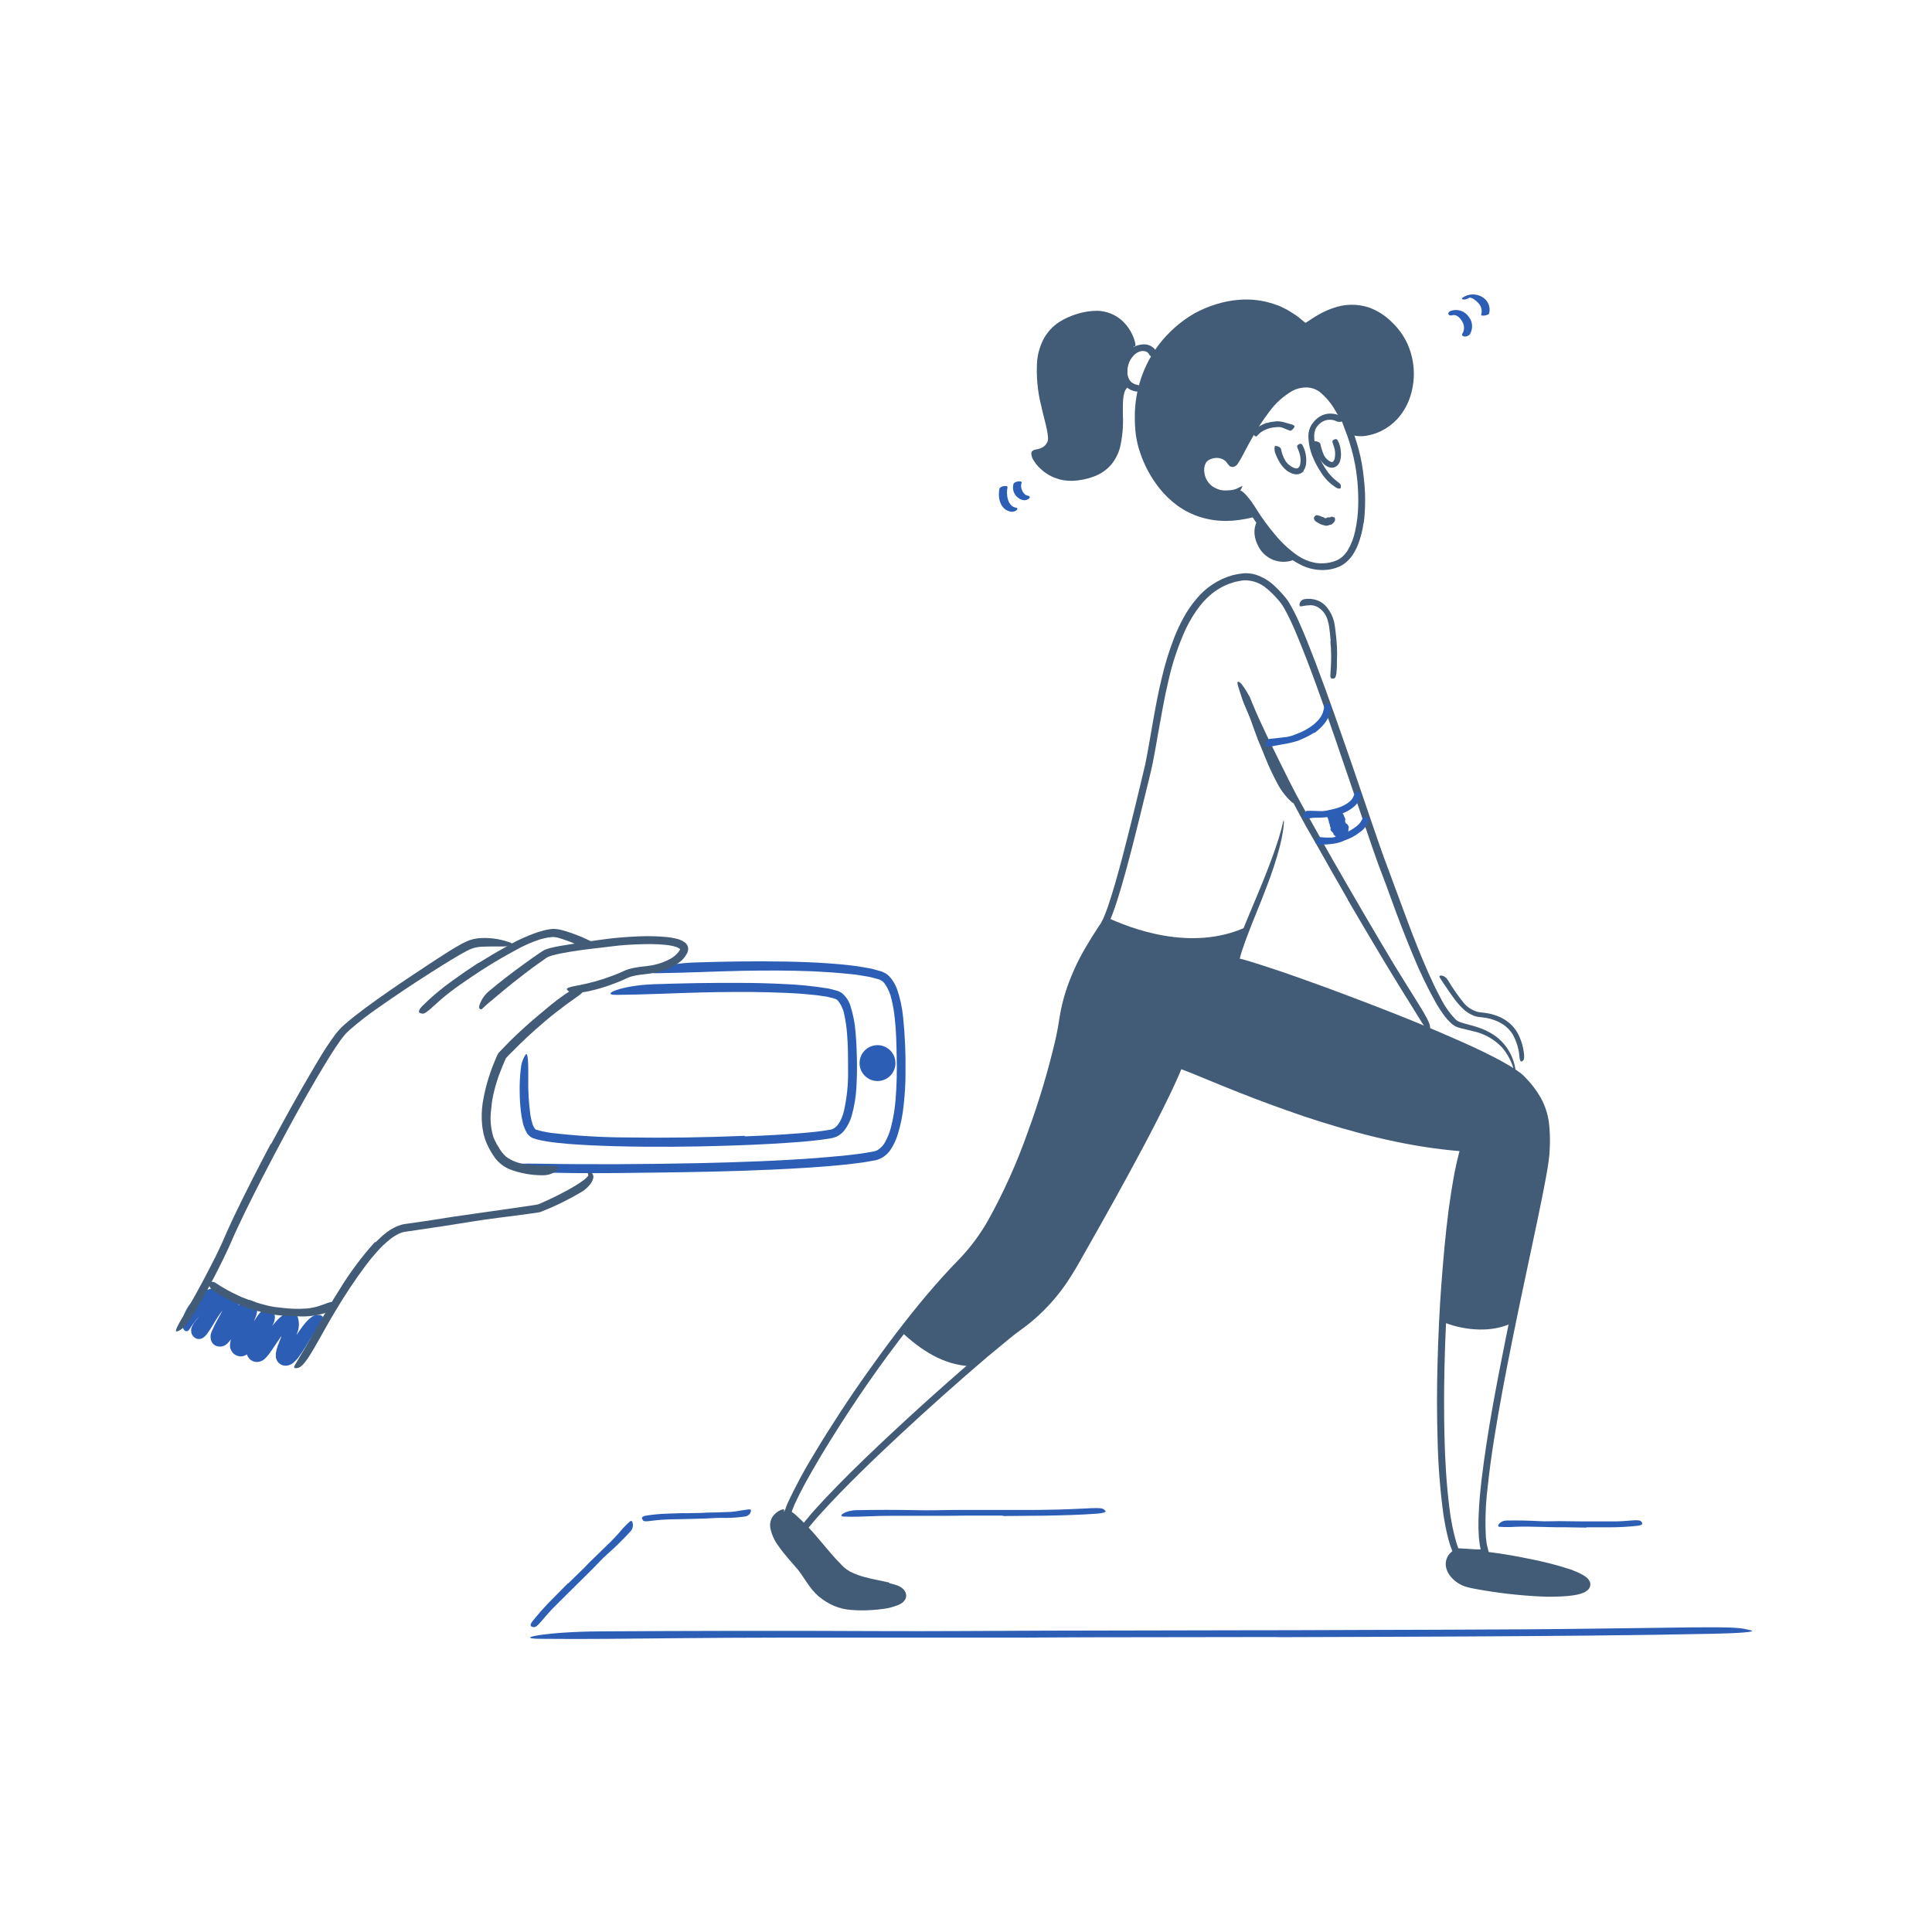 <svg width="521" height="521" viewBox="0 0 521 521" fill="none" xmlns="http://www.w3.org/2000/svg">
<path d="M341.889 205.939C341.219 204.369 340.589 202.799 339.959 201.219C339.729 200.649 339.449 200.089 339.229 199.509C338.459 197.509 337.749 195.419 337.009 193.369C336.689 192.459 336.319 191.569 335.939 190.679C335.388 189.574 334.956 188.415 334.649 187.219C334.499 186.459 336.529 186.749 337.039 188.049C337.959 190.369 338.799 192.719 339.509 195.149C339.939 196.599 340.619 198.019 341.189 199.439C341.815 201.019 342.459 202.586 343.119 204.139C343.529 205.139 343.939 206.059 344.389 206.999C345.026 208.434 345.74 209.832 346.529 211.189C347.141 212.206 347.847 213.164 348.639 214.049C348.799 214.249 348.979 214.409 349.149 214.599C349.769 215.289 349.868 215.489 349.719 216.019C349.719 216.139 349.669 216.269 349.629 216.379C349.591 216.471 349.523 216.548 349.435 216.595C349.348 216.643 349.246 216.658 349.149 216.639C348.818 216.599 348.508 216.459 348.259 216.239C346.533 214.629 345.125 212.709 344.109 210.579C343.289 209.049 342.569 207.479 341.859 205.919L341.889 205.939Z" fill="#425B76"/>
<path d="M331.458 134.243C330.794 134.327 330.122 134.327 329.458 134.243C329.225 134.259 328.991 134.259 328.758 134.243C327.943 134.068 327.148 133.807 326.388 133.463C326.058 133.303 325.718 133.193 325.388 133.013C324.983 132.804 324.638 132.494 324.388 132.113C324.298 132.043 324.308 131.993 324.388 132.113C324.601 132.139 324.815 132.139 325.028 132.113C325.857 132.006 326.699 132.036 327.518 132.203C328.011 132.275 328.511 132.292 329.008 132.253C329.568 132.253 330.128 132.253 330.688 132.253C331.022 132.255 331.356 132.239 331.688 132.203C332.212 132.166 332.73 132.062 333.228 131.893C333.608 131.743 333.948 131.553 334.308 131.383L334.548 131.263C334.713 131.173 334.883 131.093 335.058 131.023C334.998 131.14 334.955 131.265 334.928 131.393C334.852 131.603 334.755 131.804 334.638 131.993C334.536 132.209 334.412 132.414 334.268 132.603C333.99 132.988 333.652 133.325 333.268 133.603C332.693 133.967 332.055 134.221 331.388 134.353L331.458 134.243Z" fill="#425B76"/>
<path d="M364.157 117.26C361.037 110.15 358.657 103.44 352.447 103.16C341.187 102.65 333.077 126.16 332.267 124.62C330.977 122.23 328.027 121.44 325.267 122.98C321.797 124.93 323.127 135.08 334.007 132.98C334.817 132.82 338.777 138.15 338.007 138.37C317.007 144.04 308.157 125.37 307.057 116.88C305.787 107.04 308.377 94.27 320.757 86C324.327 83.61 339.077 75.89 352.017 87.68C352.487 88.1 365.177 75.53 376.457 88.81C384.557 98.42 380.947 117.2 364.157 117.26Z" fill="#425B76"/>
<path d="M319.988 88.052C314.711 91.864 310.86 97.33 309.048 103.582C307.702 108.268 307.425 113.196 308.238 118.002C308.54 119.585 308.993 121.135 309.588 122.632C311.24 127.058 313.993 130.988 317.588 134.052C320.249 136.233 323.429 137.69 326.818 138.282C328.514 138.58 330.239 138.677 331.958 138.573C332.822 138.524 333.683 138.431 334.538 138.293L335.828 138.082L336.658 137.892H336.828C336.888 137.892 336.938 137.893 336.918 137.793C336.893 137.681 336.852 137.573 336.798 137.472L336.708 137.323L336.458 136.933C336.288 136.673 336.108 136.412 335.928 136.162C335.558 135.653 335.158 135.162 334.748 134.692C334.554 134.473 334.347 134.266 334.128 134.073C334.008 133.973 333.918 133.893 333.788 133.933L332.458 134.092C331.969 134.133 331.477 134.133 330.988 134.092H330.248L329.508 133.972L328.768 133.853C328.543 133.775 328.322 133.685 328.108 133.582C327.122 133.283 326.209 132.781 325.429 132.107C324.649 131.434 324.018 130.604 323.578 129.672C323.122 128.734 322.895 127.702 322.914 126.659C322.933 125.617 323.198 124.593 323.688 123.672L324.208 123.002C324.418 122.812 324.658 122.642 324.898 122.462C325.34 122.197 325.814 121.989 326.308 121.842C327.309 121.513 328.38 121.461 329.408 121.692C329.967 121.824 330.504 122.039 330.998 122.332C331.24 122.489 331.471 122.663 331.688 122.852L331.848 122.993L331.928 123.072L332.068 123.232C332.13 123.308 332.187 123.389 332.238 123.472C332.238 123.552 332.348 123.702 332.438 123.592C332.571 123.444 332.686 123.279 332.778 123.102L333.268 122.212L333.848 121.112C334.628 119.642 335.408 118.172 336.238 116.722C337.848 113.785 339.736 111.008 341.878 108.432C343.473 106.461 345.432 104.815 347.648 103.582C348.814 102.972 350.088 102.592 351.398 102.462C352.736 102.357 354.08 102.559 355.328 103.052C356.561 103.558 357.667 104.33 358.568 105.312C359.428 106.256 360.186 107.289 360.828 108.392C362.013 110.552 363.056 112.786 363.948 115.082C365.088 117.882 364.488 117.712 363.038 115.542C362.308 114.462 361.398 112.862 360.268 111.022C359.15 108.967 357.65 107.145 355.848 105.652C354.817 104.913 353.586 104.505 352.318 104.482C351.017 104.464 349.731 104.77 348.578 105.372C346.114 106.786 343.977 108.705 342.308 111.002C340.515 113.354 338.897 115.834 337.468 118.422C336.728 119.722 336.028 121.052 335.308 122.422L334.768 123.422L334.428 124.022C334.268 124.302 334.078 124.632 333.878 124.922C333.74 125.176 333.549 125.397 333.317 125.569C333.086 125.742 332.82 125.862 332.538 125.922H332.318C332.271 125.93 332.224 125.93 332.178 125.922L331.878 125.822H331.738L331.558 125.632L331.198 125.252C331.068 125.062 330.927 124.878 330.778 124.702L330.578 124.432L330.468 124.342C330.335 124.227 330.194 124.12 330.048 124.022C329.738 123.83 329.401 123.685 329.048 123.592C328.303 123.416 327.524 123.451 326.798 123.692C326.608 123.752 326.428 123.832 326.238 123.912C326.07 123.981 325.912 124.072 325.768 124.182C325.515 124.359 325.306 124.592 325.158 124.862C324.81 125.551 324.664 126.324 324.738 127.092C324.79 127.911 325.024 128.708 325.424 129.424C325.824 130.141 326.378 130.758 327.048 131.232C328.547 132.148 330.296 132.568 332.048 132.433L333.818 132.222C334.092 132.196 334.369 132.233 334.628 132.33C334.886 132.427 335.119 132.582 335.308 132.782C335.585 133.021 335.845 133.279 336.088 133.552C336.548 134.072 336.968 134.603 337.378 135.153C337.578 135.423 337.768 135.702 337.958 135.993L338.238 136.433C338.368 136.653 338.528 136.913 338.648 137.153C338.898 137.582 339.017 138.076 338.988 138.573C338.979 138.689 338.945 138.801 338.888 138.903C338.828 138.985 338.758 139.059 338.678 139.122C338.478 139.245 338.271 139.355 338.058 139.452L336.758 139.762C336.478 139.822 336.198 139.893 335.908 139.933C335.348 140.023 334.778 140.132 334.208 140.213L332.478 140.403L330.738 140.472C328.387 140.499 326.046 140.162 323.798 139.472C321.536 138.776 319.404 137.712 317.488 136.323C315.603 134.939 313.921 133.3 312.488 131.452C310.357 128.714 308.691 125.643 307.558 122.362C306.974 120.722 306.555 119.027 306.308 117.302C306.095 115.594 306.001 113.874 306.028 112.152C306.047 105.196 308.332 98.434 312.538 92.892C315.155 89.503 318.405 86.654 322.108 84.502C323.969 83.484 325.929 82.66 327.958 82.043C329.978 81.403 332.065 81.001 334.178 80.843C337.432 80.578 340.705 80.997 343.788 82.073L344.938 82.472L346.038 83.002C346.758 83.324 347.451 83.705 348.108 84.142C348.778 84.593 349.498 84.993 350.108 85.483L351.828 86.892C351.918 86.892 351.988 87.082 352.098 87.052C352.195 87.002 352.288 86.945 352.378 86.882L353.248 86.302C353.898 85.862 354.568 85.433 355.248 85.043C356.621 84.227 358.076 83.557 359.588 83.043C362.642 81.956 365.969 81.899 369.058 82.882C371.428 83.727 373.578 85.094 375.348 86.882C377.155 88.58 378.606 90.619 379.618 92.882C381.626 97.485 381.811 102.678 380.138 107.412C379.401 109.502 378.248 111.421 376.748 113.052C375.543 114.338 374.121 115.401 372.548 116.192C371.484 116.719 370.359 117.112 369.198 117.362C367.939 117.682 366.625 117.723 365.348 117.482C364.965 117.405 364.588 117.305 364.218 117.182C363.838 116.992 364.458 116.822 365.828 116.592C367.896 116.238 369.897 115.563 371.758 114.592C373.535 113.604 375.086 112.254 376.31 110.63C377.535 109.006 378.406 107.143 378.868 105.162C379.862 101.089 379.431 96.798 377.648 93.002C376.727 91.121 375.465 89.426 373.928 88.002C372.446 86.542 370.674 85.408 368.728 84.672C366.788 83.987 364.707 83.805 362.678 84.142C360.589 84.503 358.579 85.223 356.738 86.272C355.988 86.672 355.258 87.123 354.538 87.603L353.338 88.412C352.998 88.668 352.611 88.852 352.198 88.953C351.816 88.968 351.438 88.875 351.108 88.683L349.108 87.082C348.562 86.657 347.987 86.27 347.388 85.922L346.508 85.362C346.208 85.183 345.888 85.052 345.578 84.903C344.967 84.581 344.34 84.294 343.698 84.043C341.112 83.038 338.351 82.562 335.578 82.642C329.939 82.815 324.488 84.71 319.958 88.073L319.988 88.052Z" fill="#425B76"/>
<path d="M367.708 140.991C367.444 143.004 366.94 144.978 366.208 146.871C365.822 147.844 365.34 148.775 364.768 149.651C364.16 150.556 363.403 151.351 362.528 152.001C361.872 152.474 361.147 152.842 360.378 153.091C359.653 153.352 358.902 153.533 358.138 153.631C355.461 153.947 352.751 153.42 350.388 152.121C348.113 150.9 346.047 149.323 344.268 147.451C342.699 145.843 341.227 144.143 339.858 142.361C338.075 140.122 336.536 137.698 335.268 135.131C334.548 133.501 337.138 134.671 338.828 137.341C340.334 139.728 342.005 142.007 343.828 144.161C345.591 146.32 347.644 148.224 349.928 149.821C351.304 150.754 352.85 151.407 354.478 151.741C356.105 152.043 357.779 151.961 359.368 151.501C360.212 151.288 361.005 150.907 361.698 150.381C362.396 149.824 362.989 149.147 363.448 148.381C364.401 146.772 365.077 145.014 365.448 143.181C365.955 140.881 366.23 138.536 366.268 136.181C366.356 132.573 366.081 128.965 365.448 125.411C364.942 122.691 364.22 120.016 363.288 117.411C363.068 116.851 362.858 116.291 362.648 115.731C361.848 113.631 361.648 112.951 361.898 112.291C361.94 112.141 362.001 111.997 362.078 111.861C362.318 111.491 363.078 112.211 363.778 113.761C365.921 118.576 367.272 123.705 367.778 128.951C368.256 132.937 368.256 136.965 367.778 140.951L367.708 140.991Z" fill="#425B76"/>
<path d="M302.225 98.856C302.444 97.65 302.925 96.506 303.635 95.506L304.035 94.966C304.185 94.796 304.335 94.626 304.495 94.466C305.076 93.922 305.761 93.499 306.508 93.225C307.255 92.95 308.05 92.828 308.845 92.866C309.604 92.925 310.326 93.215 310.915 93.696C311.286 93.984 311.586 94.352 311.793 94.773C311.999 95.194 312.106 95.657 312.105 96.126C312.105 96.406 311.605 96.406 311.105 96.306C310.679 96.267 310.282 96.075 309.985 95.766C309.835 95.366 309.539 95.037 309.155 94.846C308.65 94.645 308.095 94.603 307.565 94.726C306.779 94.945 306.08 95.403 305.565 96.036C304.932 96.736 304.473 97.576 304.225 98.486C304.051 99.053 303.97 99.644 303.985 100.236C303.979 101.127 304.251 101.998 304.765 102.726C305.197 103.215 305.764 103.563 306.395 103.726C306.535 103.726 306.675 103.726 306.815 103.816C307.315 103.946 307.465 104.066 307.505 104.596C307.505 104.716 307.505 104.836 307.505 104.956C307.505 105.346 307.195 105.606 306.655 105.606C305.763 105.541 304.907 105.225 304.187 104.694C303.467 104.163 302.911 103.44 302.585 102.606C302.095 101.403 301.957 100.085 302.185 98.806L302.225 98.856Z" fill="#425B76"/>
<path d="M305.748 93.524C305.238 90.584 301.868 82.814 292.618 84.774C271.108 89.324 285.068 114.534 283.618 119.164C283.277 120.053 282.684 120.823 281.911 121.379C281.138 121.936 280.219 122.254 279.268 122.294C278.698 122.294 282.128 129.404 290.468 128.374C307.908 126.204 298.018 106.814 303.618 103.494C303.618 103.494 301.308 99.424 305.748 93.524Z" fill="#425B76"/>
<path d="M285.545 129.213C283.742 128.712 282.086 127.786 280.715 126.512C280.364 126.198 280.03 125.864 279.715 125.512C279.565 125.332 279.415 125.152 279.275 124.962C279.1 124.733 278.94 124.493 278.795 124.243C278.384 123.679 278.144 123.009 278.105 122.312C278.114 122.168 278.148 122.026 278.205 121.892C278.275 121.732 278.345 121.712 278.415 121.622C278.517 121.527 278.631 121.446 278.755 121.382C278.926 121.311 279.104 121.258 279.285 121.222L279.785 121.142L280.195 121.032C280.349 120.99 280.5 120.937 280.645 120.872C280.902 120.769 281.147 120.638 281.375 120.482C281.799 120.188 282.143 119.793 282.375 119.332C282.489 119.124 282.567 118.897 282.605 118.662C282.636 118.39 282.636 118.115 282.605 117.842C282.552 117.194 282.459 116.549 282.325 115.912C281.885 113.772 281.245 111.612 280.775 109.402C279.784 105.485 279.413 101.435 279.675 97.403C279.864 95.334 280.448 93.321 281.395 91.472C282.385 89.621 283.818 88.044 285.565 86.882C287.119 85.901 288.802 85.14 290.565 84.623C292.308 84.085 294.122 83.812 295.945 83.812C298.37 83.876 300.695 84.789 302.515 86.392C304.285 87.99 305.538 90.079 306.115 92.392C306.405 93.882 305.865 93.672 305.115 92.692C304.038 91.188 302.873 89.749 301.625 88.382C300.254 86.928 298.405 86.015 296.415 85.812C294.32 85.677 292.219 85.976 290.245 86.692C288.233 87.315 286.389 88.389 284.855 89.832C283.384 91.343 282.347 93.222 281.855 95.272C281.539 96.556 281.364 97.871 281.335 99.192C281.32 100.556 281.393 101.919 281.555 103.272C281.947 106.035 282.494 108.772 283.195 111.472C283.75 113.52 284.171 115.601 284.455 117.702C284.476 117.999 284.476 118.296 284.455 118.592C284.437 118.934 284.37 119.27 284.255 119.592C284.045 120.177 283.726 120.717 283.315 121.182C282.901 121.633 282.414 122.011 281.875 122.302C281.615 122.443 281.344 122.563 281.065 122.662L280.865 122.743H280.755H280.585L280.265 122.792C280.195 122.792 280.185 122.852 280.205 122.892C280.2 122.942 280.2 122.993 280.205 123.042C280.244 123.143 280.291 123.24 280.345 123.332C280.424 123.467 280.511 123.598 280.605 123.722C281.176 124.479 281.849 125.152 282.605 125.722C284.03 126.817 285.722 127.508 287.505 127.722C289.325 127.891 291.16 127.718 292.915 127.212C294.242 126.871 295.497 126.299 296.625 125.522C297.728 124.74 298.635 123.713 299.275 122.522C300.451 119.985 301.017 117.208 300.925 114.412C300.925 112.582 300.875 110.762 300.925 108.912C300.929 107.963 301.016 107.016 301.185 106.082C301.285 105.585 301.436 105.099 301.635 104.632C301.752 104.392 301.882 104.158 302.025 103.932C302.107 103.816 302.197 103.705 302.295 103.602L302.455 103.422L302.625 103.272C302.589 103.205 302.559 103.135 302.535 103.062C302.508 103.019 302.488 102.972 302.475 102.922L302.395 102.632C302.345 102.442 302.295 102.222 302.255 102.022C302.071 100.977 302.071 99.908 302.255 98.862C302.483 97.506 302.998 96.214 303.765 95.073C304.086 94.536 304.56 94.108 305.125 93.843C305.308 93.751 305.499 93.678 305.695 93.623C305.955 93.623 305.935 93.933 305.695 94.532C305.455 95.132 305.025 96.032 304.585 97.172C304.254 98.058 304.055 98.989 303.995 99.933C303.967 100.396 303.984 100.862 304.045 101.322C304.074 101.548 304.118 101.772 304.175 101.993C304.199 102.108 304.229 102.221 304.265 102.332C304.265 102.402 304.265 102.422 304.335 102.532L304.475 102.892C304.425 103.152 304.365 103.432 304.315 103.702C304.265 103.972 304.145 104.242 304.065 104.512L303.865 104.672C303.865 104.672 303.745 104.792 303.765 104.782L303.665 104.902C303.594 105.001 303.531 105.104 303.475 105.212C303.35 105.443 303.252 105.688 303.185 105.942C303.021 106.537 302.917 107.147 302.875 107.762C302.775 109.072 302.795 110.472 302.805 111.892C302.958 114.875 302.689 117.865 302.005 120.772C301.548 122.445 300.736 124 299.625 125.332C298.475 126.646 297.033 127.674 295.415 128.332C293.866 128.952 292.242 129.366 290.585 129.562C288.887 129.777 287.162 129.665 285.505 129.232L285.545 129.213Z" fill="#425B76"/>
<path d="M363.468 242.586C360.728 237.84 358.015 233.076 355.328 228.296L352.328 223.086C348.928 216.906 345.638 210.666 342.458 204.366C341.068 201.566 339.628 198.766 338.288 195.956C336.44 192.377 334.937 188.63 333.798 184.766C333.488 183.546 334.008 183.596 334.798 184.456C335.894 185.848 336.783 187.39 337.438 189.036C340.528 196.456 344.228 203.686 347.878 211.036C350.068 215.416 352.628 219.816 355.078 224.196C357.745 228.996 360.471 233.79 363.258 238.576L368.378 247.376C370.988 251.806 373.598 256.266 376.238 260.626C378.298 264.026 380.408 267.296 382.458 270.626C382.908 271.366 383.368 272.086 383.808 272.836C385.438 275.636 385.808 276.686 385.618 277.536C385.59 277.725 385.529 277.908 385.438 278.076C385.278 278.226 385.058 278.076 384.748 277.666C384.216 276.96 383.722 276.225 383.268 275.466C379.578 269.556 375.668 263.266 371.868 256.896C369.028 252.166 366.228 247.386 363.428 242.616L363.468 242.586Z" fill="#425B76"/>
<path d="M416.798 310.749C416.568 315.929 412.258 335.399 408.118 356.579C402.628 359.469 395.198 358.859 389.498 356.659C390.428 337.209 392.498 318.589 395.368 309.369C359.948 307.159 318.308 285.879 317.838 287.079C312.018 301.699 292.838 334.929 289.788 340.419C286.102 347.378 280.838 353.378 274.418 357.939C272.608 359.219 267.868 363.139 261.768 368.429C254.388 368.079 248.458 364.209 242.898 358.999C248.239 352.142 253.958 345.589 260.028 339.369C272.948 326.369 285.138 287.469 286.428 275.099C287.998 260.159 298.108 248.199 298.428 247.359C304.338 250.119 321.108 256.939 336.208 249.919C334.991 252.97 334.022 256.113 333.308 259.319C337.808 259.699 402.308 283.169 410.218 291.159C416.888 297.839 417.108 303.149 416.798 310.749Z" fill="#425B76"/>
<path d="M404.278 275.646C402.769 274.902 401.134 274.451 399.458 274.316C398.751 274.277 398.054 274.135 397.388 273.896C396.263 273.439 395.242 272.758 394.388 271.896C393.547 271.079 392.78 270.189 392.097 269.236C391.487 268.406 390.888 267.566 390.328 266.726C389.588 265.676 388.848 264.546 388.228 263.566C388.058 263.306 388.228 263.026 388.758 263.076C389.08 263.133 389.387 263.257 389.66 263.439C389.932 263.622 390.163 263.859 390.338 264.136C391.654 266.355 393.128 268.477 394.748 270.486C395.728 271.642 397.035 272.475 398.498 272.876C399.218 273.036 400.208 273.066 401.108 273.246C401.564 273.315 402.015 273.416 402.458 273.546C402.918 273.656 403.348 273.826 403.788 273.976C404.867 274.39 405.878 274.963 406.788 275.676C408.14 276.774 409.19 278.199 409.838 279.816C410.362 281.025 410.719 282.3 410.898 283.606L411.008 284.466C411.058 285.546 410.938 285.896 410.588 286.106C410.509 286.16 410.425 286.207 410.338 286.246C410.068 286.326 409.838 285.896 409.768 285.156C409.62 282.956 408.981 280.817 407.898 278.896C407.027 277.513 405.787 276.401 404.317 275.686L404.278 275.646Z" fill="#425B76"/>
<path d="M358.838 172.859C358.738 171.529 358.598 170.199 358.408 168.859C358.33 168.406 358.223 167.959 358.088 167.519C357.922 166.749 357.602 166.021 357.149 165.376C356.695 164.732 356.117 164.186 355.448 163.769C354.839 163.417 354.152 163.221 353.448 163.199C352.543 163.231 351.643 163.342 350.758 163.529C350.468 163.529 350.348 163.169 350.478 162.709C350.552 162.43 350.703 162.178 350.913 161.98C351.124 161.782 351.385 161.647 351.668 161.589C352.839 161.373 354.046 161.469 355.168 161.869C356.287 162.28 357.261 163.01 357.968 163.969C358.814 165.049 359.421 166.297 359.748 167.629C360.048 169.079 360.168 170.389 360.328 171.789C360.408 172.639 360.478 173.489 360.528 174.339C360.598 175.629 360.598 176.939 360.528 178.229C360.528 179.229 360.528 180.229 360.408 181.229C360.408 181.459 360.408 181.679 360.328 181.899C360.188 182.719 359.968 182.949 359.528 182.999C359.425 183.009 359.321 183.009 359.218 182.999C358.878 182.999 358.708 182.589 358.758 181.999C358.878 180.329 358.988 178.599 358.968 176.819C358.968 175.499 358.898 174.159 358.758 172.819L358.838 172.859Z" fill="#425B76"/>
<path d="M351.567 301.016C345.697 299.016 339.887 296.896 334.137 294.616C331.267 293.486 328.397 292.316 325.548 291.136L321.278 289.376C320.568 289.096 319.857 288.806 319.157 288.556L318.597 288.356C318.587 288.351 318.575 288.348 318.562 288.348C318.55 288.348 318.538 288.351 318.528 288.356V288.416L317.928 289.846C317.678 290.456 317.398 291.056 317.118 291.666C316.568 292.866 316.017 294.076 315.437 295.266C314.297 297.656 313.107 300.006 311.907 302.356C309.507 307.066 307.028 311.706 304.498 316.356C301.968 321.006 299.418 325.596 296.838 330.186L292.947 337.056C291.627 339.336 290.417 341.656 288.947 343.936C286.127 348.524 282.6 352.638 278.498 356.126C277.498 356.986 276.407 357.816 275.317 358.596C274.227 359.376 273.258 360.126 272.238 360.966C270.238 362.606 268.187 364.296 266.187 365.966C258.187 372.8 250.334 379.8 242.628 386.966C238.998 390.346 235.397 393.756 231.867 397.236C228.337 400.716 224.867 404.236 221.557 407.896C220.727 408.816 219.887 409.726 219.117 410.676L217.717 412.356L217.188 412.986L216.928 413.306L216.798 413.466C216.798 413.466 216.797 413.526 216.727 413.526L216.647 413.466L215.417 412.386L212.417 409.776L211.848 409.276L211.568 408.996C211.568 408.946 211.457 408.906 211.438 408.856V408.656L211.548 407.856C211.561 407.726 211.591 407.599 211.637 407.476L211.708 407.196C211.918 406.536 212.147 405.946 212.397 405.356C214.51 400.816 216.884 396.402 219.507 392.136C224.027 384.61 228.821 377.276 233.887 370.136C238.947 362.976 244.237 355.966 249.887 349.246C252.727 345.896 255.658 342.616 258.748 339.476C261.72 336.36 264.299 332.891 266.428 329.146C270.658 321.539 274.238 313.587 277.127 305.376C280.136 297.205 282.638 288.856 284.618 280.376C284.838 279.306 285.088 278.246 285.268 277.186L285.798 273.956C286.167 271.763 286.688 269.598 287.357 267.476C288.722 263.259 290.553 259.207 292.817 255.396C293.917 253.486 295.097 251.616 296.317 249.786L296.778 249.106C296.918 248.876 297.018 248.656 297.148 248.436C297.401 247.983 297.622 247.512 297.808 247.026C298.228 246.026 298.578 245.026 298.928 244.026C300.308 239.906 301.458 235.686 302.588 231.466C304.798 223.036 306.868 214.466 308.857 206.026C310.377 198.456 311.387 190.706 313.227 183.106C314.104 179.281 315.257 175.525 316.678 171.866C317.403 170.031 318.245 168.245 319.197 166.516C320.144 164.768 321.27 163.122 322.558 161.606C325.1 158.455 328.565 156.178 332.467 155.096C333.454 154.853 334.456 154.682 335.467 154.586C336.514 154.543 337.561 154.668 338.567 154.956C340.515 155.583 342.294 156.647 343.768 158.066C344.498 158.742 345.193 159.457 345.847 160.206C346.167 160.576 346.488 160.956 346.798 161.336C347.107 161.716 347.427 162.166 347.667 162.596C348.665 164.291 349.56 166.044 350.347 167.846C351.937 171.396 353.347 174.996 354.727 178.596C358.247 187.876 361.477 197.246 364.727 206.596L369.528 220.676C371.138 225.356 372.717 230.066 374.477 234.676C377.977 243.996 381.188 253.356 385.197 262.376C386.197 264.626 387.247 266.866 388.417 269.016C389.473 271.162 390.845 273.138 392.488 274.876C392.684 275.052 392.891 275.216 393.107 275.366C393.343 275.484 393.587 275.584 393.838 275.666C394.378 275.856 394.968 276.016 395.558 276.176C396.758 276.486 397.978 276.826 399.178 277.266C400.387 277.708 401.546 278.274 402.637 278.956C403.735 279.665 404.722 280.531 405.567 281.526C407.074 283.322 408.106 285.468 408.567 287.766C408.807 289.206 408.858 289.836 408.748 289.766C408.406 289.053 408.141 288.306 407.958 287.536C407.287 285.639 406.27 283.882 404.958 282.356C402.833 280.159 400.093 278.656 397.097 278.046L394.377 277.386C394.137 277.336 393.898 277.266 393.648 277.196C393.381 277.126 393.12 277.036 392.868 276.926C392.585 276.83 392.319 276.692 392.077 276.516C391.83 276.364 391.598 276.187 391.387 275.986C390.56 275.241 389.822 274.402 389.187 273.486C388.527 272.586 387.937 271.636 387.347 270.656C384.951 266.395 382.827 261.986 380.988 257.456C378.988 252.656 376.987 247.516 375.067 242.156C374.197 239.776 373.357 237.406 372.437 235.066C371.517 232.726 370.688 230.286 369.857 227.896L364.958 213.536C361.708 203.966 358.467 194.396 355.018 184.906C353.288 180.176 351.508 175.446 349.558 170.826C348.619 168.536 347.554 166.299 346.368 164.126L345.907 163.366C345.747 163.116 345.588 162.916 345.428 162.686C345.077 162.216 344.658 161.686 344.268 161.286C343.482 160.386 342.622 159.554 341.697 158.796C340.025 157.291 337.848 156.467 335.597 156.486L334.778 156.576L333.917 156.746L333.048 156.916L332.208 157.186C331.928 157.276 331.648 157.346 331.368 157.456L330.567 157.806C330.025 158.029 329.5 158.294 328.998 158.596C324.888 160.956 321.997 165.076 319.827 169.476C317.767 173.968 316.185 178.664 315.107 183.486C313.938 188.366 313.108 193.336 312.208 198.326C311.778 200.826 311.348 203.326 310.838 205.846C310.328 208.366 309.658 210.846 309.077 213.286C307.878 218.216 306.677 223.156 305.407 228.076C304.137 232.996 302.828 237.926 301.278 242.806C300.878 244.026 300.478 245.246 300.018 246.466C299.808 247.076 299.518 247.686 299.268 248.296C298.974 248.927 298.64 249.539 298.268 250.126C296.857 252.216 295.498 254.336 294.268 256.516C291.716 260.82 289.758 265.448 288.447 270.276C287.787 272.696 287.448 275.106 287.028 277.706C286.608 280.306 285.948 282.706 285.308 285.216C282.198 297.181 278.087 308.862 273.018 320.136C270.487 325.888 267.36 331.358 263.687 336.456C263.223 337.107 262.715 337.725 262.167 338.306L260.577 340.096C259.497 341.206 258.407 342.316 257.357 343.456C255.244 345.723 253.188 348.056 251.188 350.456C243.204 360.069 235.776 370.128 228.938 380.586C225.507 385.816 222.187 391.116 219.087 396.516C217.547 399.226 216.027 401.946 214.717 404.736C214.387 405.426 214.078 406.126 213.818 406.826C213.678 407.151 213.561 407.485 213.467 407.826C213.454 407.892 213.454 407.96 213.467 408.026C213.458 408.056 213.458 408.087 213.467 408.116L213.537 408.176L216.458 410.736C216.458 410.736 216.567 410.876 216.607 410.816L216.747 410.656L217.318 409.966C217.878 409.316 218.408 408.636 218.988 407.966C220.138 406.706 221.267 405.416 222.438 404.186C224.778 401.696 227.177 399.276 229.587 396.876C234.437 392.086 239.397 387.426 244.397 382.826C249.397 378.226 254.477 373.676 259.607 369.216C262.174 366.976 264.757 364.76 267.357 362.566C268.677 361.486 269.968 360.376 271.308 359.316C272.648 358.256 274.067 357.196 275.387 356.226C286.467 348.286 291.538 334.986 298.488 323.426C301.754 317.533 304.961 311.586 308.107 305.586C309.674 302.58 311.214 299.556 312.727 296.516C313.447 294.986 314.217 293.516 314.907 291.936L315.958 289.626L317.048 287.026L317.327 286.626L317.398 286.526V286.476C317.458 286.586 317.398 286.476 317.398 286.526C317.455 286.468 317.528 286.427 317.607 286.406C317.945 286.369 318.286 286.407 318.607 286.516L319.157 286.696L319.548 286.836L320.298 287.116L321.778 287.706L324.708 288.906L330.567 291.306C334.467 292.886 338.397 294.426 342.347 295.896C350.237 298.816 358.247 301.476 366.347 303.656C374.455 305.897 382.728 307.492 391.088 308.426L392.648 308.576L394.528 308.726L395.678 308.806H395.967C396.027 308.806 395.967 308.976 395.967 309.056L395.808 309.626L395.248 311.626C394.748 313.626 394.247 315.696 393.917 317.766C393.158 321.896 392.577 326.056 392.077 330.236C390.607 342.906 389.847 355.676 389.537 368.446C389.387 374.836 389.377 381.226 389.537 387.616C389.697 394.006 390.068 400.376 390.868 406.686C391.233 409.829 391.855 412.936 392.727 415.976C392.817 416.356 392.988 416.706 393.107 417.076L393.227 417.406C393.227 417.406 393.228 417.526 393.308 417.536H393.477L395.648 417.666L398.037 417.816H398.847H399.187C399.187 417.816 399.337 417.816 399.317 417.816L399.268 417.646L399.107 416.976C399.107 416.906 399.058 416.616 399.028 416.436L398.947 415.826C398.831 415.021 398.764 414.21 398.748 413.396C398.688 412.586 398.688 411.786 398.697 410.976C398.707 410.166 398.698 409.366 398.748 408.566C398.858 405.356 399.177 402.166 399.537 398.996C401.057 386.296 403.477 373.786 405.967 361.346C407.907 351.676 409.967 342.076 411.967 332.506C412.967 327.726 413.968 322.946 414.868 318.166C415.298 315.776 415.757 313.366 415.947 311.016C416.113 308.622 416.093 306.218 415.887 303.826C415.67 301.486 414.99 299.212 413.887 297.136C412.717 295.077 411.256 293.198 409.548 291.556C407.72 290.054 405.731 288.759 403.618 287.696C401.498 286.546 399.317 285.486 397.127 284.456C388.337 280.356 379.327 276.706 370.257 273.166C362.257 270.066 354.387 267.166 346.257 264.296C343.777 263.426 341.427 262.616 339.257 261.896C338.157 261.546 337.097 261.196 336.067 260.896L334.567 260.456L334.148 260.356L333.518 260.206L332.257 259.986C332.364 259.466 332.474 258.956 332.588 258.456L332.748 257.696C332.808 257.446 332.848 257.356 332.898 257.176C333.088 256.546 333.247 255.906 333.467 255.326C333.867 254.126 334.287 253.006 334.697 251.936C335.537 249.796 336.348 247.856 337.088 246.076C338.578 242.516 339.827 239.576 340.827 237.076C342.827 232.076 343.958 228.816 344.827 226.076C345.048 225.326 345.298 224.456 345.528 223.656C345.758 222.856 345.877 222.126 346.007 221.656C346.217 220.906 346.277 221.156 346.187 222.326C346.127 223.142 346.02 223.953 345.868 224.756C345.778 225.266 345.678 225.836 345.548 226.446C345.417 227.056 345.247 227.726 345.077 228.446C344.108 232.053 342.946 235.604 341.597 239.086C340.027 243.306 337.938 248.086 335.898 253.576C335.538 254.576 335.228 255.486 334.898 256.466C334.758 256.956 334.617 257.466 334.467 257.946C334.407 258.206 334.378 258.366 334.338 258.566H334.558L335.048 258.686L336.597 259.126L339.667 260.076C341.667 260.736 343.717 261.416 345.738 262.076C349.738 263.463 353.768 264.9 357.827 266.386C365.887 269.386 373.948 272.436 381.988 275.726C385.988 277.376 389.988 279.066 393.988 280.856C397.988 282.646 401.988 284.496 405.827 286.676C406.827 287.216 407.758 287.806 408.708 288.426C409.178 288.776 409.658 289.086 410.118 289.426C410.579 289.802 411.013 290.21 411.417 290.646C413.036 292.288 414.428 294.137 415.558 296.146C416.67 298.215 417.398 300.468 417.708 302.796C417.966 305.053 418.036 307.328 417.917 309.596C417.888 310.737 417.795 311.876 417.637 313.006C417.488 314.136 417.298 315.226 417.107 316.326C416.727 318.516 416.298 320.686 415.868 322.866C414.998 327.216 414.077 331.546 413.157 335.866C411.317 344.546 409.458 353.236 407.708 361.956C405.958 370.676 404.277 379.446 402.887 388.236C402.197 392.636 401.577 397.046 401.127 401.466C400.607 405.829 400.463 410.229 400.697 414.616L400.857 415.816L400.937 416.436L401.238 417.656L401.537 418.886L401.687 419.496V419.656C401.687 419.706 401.607 419.656 401.567 419.656H401.248L398.678 419.506L393.007 419.176H392.368H392.048C391.977 419.176 391.957 419.176 391.947 419.086L391.887 418.936L391.437 417.736L391.178 417.036C391.094 416.828 391.024 416.614 390.967 416.396C390.727 415.536 390.448 414.676 390.278 413.826C389.868 412.106 389.558 410.386 389.278 408.666C388.343 401.813 387.806 394.912 387.667 387.996C387.457 381.106 387.477 374.226 387.667 367.336C387.857 360.446 388.158 353.566 388.667 346.696C389.177 339.826 389.787 332.946 390.667 326.096C391.137 322.676 391.667 319.256 392.327 315.846C392.667 314.146 393.048 312.436 393.498 310.746L393.588 310.406C393.588 310.406 393.588 310.406 393.528 310.406L391.817 310.256C377.967 308.916 364.527 305.326 351.447 300.986L351.567 301.016Z" fill="#425B76"/>
<path d="M392.518 418.477C388.518 421.477 391.828 426.027 395.368 427.207C399.938 428.727 423.468 431.267 427.368 428.117C432.538 423.907 395.228 418.587 392.518 418.477Z" fill="#425B76"/>
<path d="M424.105 423.461C425.148 423.835 426.152 424.307 427.105 424.871C427.39 425.043 427.661 425.237 427.915 425.451C428.27 425.754 428.55 426.133 428.735 426.561C428.897 426.991 428.905 427.463 428.759 427.898C428.614 428.333 428.323 428.705 427.935 428.951L427.395 429.331L426.955 429.531C426.675 429.647 426.388 429.747 426.095 429.831C425.553 429.982 425.002 430.102 424.445 430.191C423.355 430.361 422.285 430.441 421.225 430.501C419.665 430.571 418.125 430.621 416.585 430.571C411.194 430.359 405.82 429.814 400.495 428.941C399.315 428.741 398.125 428.541 396.935 428.301C396.345 428.161 395.755 428.041 395.135 427.851C394.523 427.645 393.936 427.37 393.385 427.031C392.673 426.607 392.029 426.078 391.475 425.461C390.881 424.836 390.424 424.094 390.135 423.281C389.815 422.43 389.777 421.498 390.025 420.624C390.273 419.749 390.796 418.977 391.515 418.421C392.375 417.761 392.515 418.311 392.225 419.151C392.072 419.635 391.955 420.13 391.875 420.631C391.82 421.173 391.854 421.72 391.975 422.251C392.321 423.439 393.075 424.466 394.105 425.151C394.634 425.518 395.209 425.814 395.815 426.031C396.455 426.231 397.195 426.411 397.935 426.561C400.935 427.171 403.935 427.631 407.025 428.071C410.78 428.544 414.561 428.771 418.345 428.751C420.393 428.792 422.441 428.655 424.465 428.341C424.945 428.265 425.416 428.147 425.875 427.991C426.091 427.922 426.301 427.838 426.505 427.741C426.613 427.683 426.714 427.613 426.805 427.531C426.848 427.493 426.882 427.447 426.905 427.396C426.929 427.344 426.941 427.288 426.941 427.231C426.941 427.174 426.929 427.118 426.905 427.066C426.882 427.015 426.848 426.969 426.805 426.931C426.511 426.652 426.173 426.423 425.805 426.251C423.522 425.156 421.129 424.307 418.665 423.721C414.905 422.721 411.065 421.891 407.245 421.221C404.245 420.711 401.345 420.361 398.385 420.011L396.445 419.791C394.015 419.491 393.275 419.301 392.795 418.791C392.695 418.661 392.545 418.541 392.475 418.431C392.235 418.021 393.335 417.761 395.135 417.881C400.689 418.317 406.209 419.098 411.665 420.221C415.88 420.999 420.036 422.065 424.105 423.411V423.461Z" fill="#425B76"/>
<path d="M211.619 407.492C203.159 410.892 214.239 420.632 216.459 423.782C219.509 428.112 220.529 430.192 225.569 432.332C230.439 434.412 246.429 433.002 242.779 429.252C241.109 427.582 231.249 427.582 227.109 423.952C222.969 420.322 215.229 409.042 211.619 407.492Z" fill="#425B76"/>
<path d="M239.828 426.93C240.418 427.07 241.008 427.22 241.628 427.42C242.38 427.632 243.067 428.027 243.628 428.57C243.786 428.742 243.927 428.93 244.048 429.13C244.184 429.365 244.279 429.622 244.328 429.89C244.386 430.153 244.39 430.425 244.34 430.689C244.291 430.954 244.188 431.206 244.038 431.43C243.904 431.646 243.739 431.841 243.548 432.01C243.393 432.158 243.222 432.288 243.038 432.4C242.722 432.595 242.387 432.759 242.038 432.89C240.861 433.353 239.632 433.672 238.378 433.84C237.182 434.024 235.977 434.144 234.768 434.2C233.006 434.31 231.238 434.29 229.478 434.14C227.862 434.026 226.277 433.64 224.788 433C223.347 432.357 222.001 431.519 220.788 430.51C218.298 428.37 216.948 425.51 215.138 423.25C213.438 421.25 211.538 419.25 209.978 416.97C208.856 415.516 208.086 413.821 207.728 412.02C207.559 410.98 207.773 409.914 208.328 409.02C208.894 408.202 209.681 407.563 210.598 407.18C211.688 406.74 211.658 407.29 211.078 408.07C210.731 408.534 210.417 409.022 210.138 409.53C209.855 410.076 209.717 410.685 209.738 411.3C209.897 412.795 210.453 414.221 211.348 415.43C212.284 416.825 213.306 418.161 214.408 419.43L216.098 421.43C216.388 421.77 216.678 422.12 216.958 422.49C217.098 422.67 217.248 422.88 217.388 423.08L217.758 423.63C218.758 425.1 219.638 426.63 220.688 427.86C222.01 429.392 223.685 430.579 225.568 431.32C227.492 432.012 229.524 432.351 231.568 432.32C233.884 432.402 236.201 432.258 238.488 431.89C240.558 431.56 243.728 430.55 242.018 429.52C241.449 429.208 240.84 428.976 240.208 428.83C239.528 428.65 238.818 428.5 238.108 428.35C236.688 428.05 235.238 427.76 233.808 427.41C231.571 426.935 229.428 426.09 227.468 424.91C225.719 423.487 224.126 421.881 222.718 420.12C220.488 417.53 218.308 414.98 216.048 412.53C215.548 411.99 215.048 411.48 214.528 410.96C212.618 408.96 212.038 408.53 211.808 407.83C211.735 407.67 211.672 407.507 211.618 407.34C211.618 407.1 211.838 407.03 212.408 407.19C213.184 407.483 213.9 407.917 214.518 408.47C216.836 410.574 218.998 412.843 220.988 415.26C222.988 417.63 225.038 420.14 227.188 422.26L227.788 422.82L228.388 423.27C228.597 423.424 228.818 423.561 229.048 423.68C229.27 423.825 229.504 423.949 229.748 424.05C230.759 424.527 231.81 424.915 232.888 425.21C235.088 425.84 237.398 426.21 239.768 426.76L239.828 426.93Z" fill="#425B76"/>
<path d="M354.366 197.585C353.38 198.223 352.34 198.772 351.256 199.225C350.856 199.375 350.496 199.605 350.096 199.735C348.692 200.184 347.254 200.519 345.796 200.735L343.886 201.085C343.076 201.306 342.229 201.364 341.396 201.255C340.886 201.145 341.526 199.335 342.396 199.255C343.926 199.105 345.476 198.905 347.076 198.725C348.032 198.544 348.962 198.249 349.846 197.845C350.846 197.471 351.807 197.003 352.716 196.445C353.279 196.11 353.817 195.736 354.326 195.325C354.676 194.975 355.066 194.655 355.386 194.325C355.716 193.96 356.011 193.565 356.266 193.145C356.456 192.828 356.613 192.493 356.736 192.145L357.026 191.075C357.069 190.914 357.096 190.75 357.106 190.585C357.226 190.005 357.396 189.855 357.916 189.805C358.036 189.805 358.156 189.805 358.276 189.805C358.666 189.805 358.916 190.125 358.906 190.665C358.877 191.474 358.708 192.273 358.406 193.025C358.073 193.79 357.643 194.509 357.126 195.165C356.353 196.118 355.451 196.96 354.446 197.665L354.366 197.585Z" fill="#2D5EB6"/>
<path d="M362.309 219.232C361.429 219.571 360.522 219.835 359.599 220.023C359.27 220.122 358.936 220.202 358.599 220.262C357.433 220.43 356.256 220.513 355.079 220.512C354.559 220.512 354.079 220.512 353.539 220.622C352.873 220.746 352.188 220.712 351.539 220.523C351.329 220.443 351.439 219.963 351.649 219.523C351.859 219.083 352.159 218.653 352.509 218.653C353.719 218.653 354.969 218.653 356.249 218.743C357.026 218.727 357.798 218.617 358.549 218.413C359.385 218.255 360.211 218.041 361.019 217.773C361.507 217.601 361.981 217.394 362.439 217.153C363.141 216.818 363.777 216.361 364.319 215.803C364.524 215.593 364.695 215.354 364.829 215.092L365.199 214.312C365.249 214.202 365.249 214.072 365.299 213.952C365.459 213.532 365.629 213.453 366.149 213.523H366.499C366.59 213.539 366.676 213.574 366.753 213.625C366.829 213.677 366.894 213.744 366.943 213.822C366.992 213.9 367.024 213.988 367.037 214.079C367.05 214.171 367.044 214.264 367.019 214.353C366.753 215.704 365.989 216.907 364.879 217.723C364.498 218.051 364.082 218.336 363.639 218.573C363.22 218.826 362.782 219.047 362.329 219.232H362.309Z" fill="#2D5EB6"/>
<path d="M364.736 225.725C363.972 226.101 363.187 226.435 362.386 226.725C362.086 226.835 361.816 226.985 361.516 227.085C360.446 227.408 359.342 227.606 358.226 227.675C357.736 227.735 357.226 227.725 356.726 227.775H355.726C355.39 227.715 355.07 227.585 354.786 227.395C354.596 227.275 354.786 226.845 355.136 226.445C355.486 226.045 355.796 225.675 356.026 225.745C357.055 225.866 358.091 225.903 359.126 225.855C359.468 225.846 359.807 225.779 360.126 225.655L361.126 225.295C361.496 225.165 361.866 225.025 362.226 224.865C362.591 224.721 362.948 224.557 363.296 224.375C363.738 224.164 364.168 223.93 364.586 223.675C365.216 223.296 365.809 222.857 366.356 222.365C366.547 222.161 366.724 221.944 366.886 221.715C367.026 221.475 367.176 221.245 367.296 221.025C367.416 220.805 367.376 220.815 367.426 220.725C367.626 220.385 367.706 220.375 368.236 220.455H368.586C368.681 220.469 368.772 220.503 368.852 220.556C368.932 220.61 368.999 220.68 369.048 220.763C369.097 220.845 369.127 220.938 369.135 221.034C369.143 221.129 369.13 221.226 369.096 221.315C368.699 222.496 367.944 223.523 366.936 224.255C366.243 224.791 365.515 225.279 364.756 225.715L364.736 225.725Z" fill="#2D5EB6"/>
<path d="M358.428 219.153C358.178 219.003 358.608 218.803 359.428 218.703C359.834 218.672 360.242 218.672 360.648 218.703L361.258 218.803C361.515 218.949 361.763 219.113 361.998 219.293C362.157 219.393 362.272 219.551 362.318 219.733C362.428 220.083 362.618 220.443 362.778 220.813C362.808 220.907 362.808 221.009 362.778 221.103C362.728 221.265 362.72 221.438 362.755 221.604C362.79 221.77 362.867 221.925 362.978 222.053C362.978 222.103 362.978 222.163 363.158 222.153C363.338 222.143 363.758 222.923 363.728 223.073C363.663 223.403 363.62 223.737 363.598 224.073C363.598 224.123 363.658 224.143 363.598 224.243C363.338 224.483 363.428 224.533 363.448 224.633C363.483 224.771 363.483 224.915 363.448 225.053C363.379 225.188 363.292 225.313 363.188 225.423C362.999 225.571 362.79 225.693 362.568 225.783C362.373 225.857 362.191 225.962 362.028 226.093L361.838 226.203C361.387 226.195 360.941 226.11 360.518 225.953C360.518 225.953 360.308 225.733 360.098 225.503C359.888 225.273 359.658 225.033 359.598 224.993C359.538 224.953 359.598 224.853 359.598 224.773C359.598 224.693 358.908 224.053 358.908 224.003C358.908 223.953 358.648 223.703 358.848 223.403C358.848 223.343 358.848 223.313 358.848 223.283C358.684 222.974 358.588 222.633 358.568 222.283C358.514 222.118 358.447 221.957 358.368 221.803C358.368 221.803 358.368 221.723 358.368 221.693C358.368 221.663 358.368 221.593 358.368 221.553C358.256 221.133 358.112 220.722 357.938 220.323C357.868 220.233 358.128 219.633 358.058 219.513C357.988 219.393 358.528 219.213 358.428 219.153Z" fill="#2D5EB6"/>
<path d="M184.536 408.071L189.036 407.991C189.586 407.991 190.126 407.911 190.676 407.901C192.606 407.901 194.536 407.821 196.456 407.731C197.316 407.731 198.166 407.601 199.006 407.471C199.546 407.401 200.076 407.311 200.606 407.211C201.136 407.111 201.656 407.061 202.176 407.031C202.506 407.031 202.586 407.431 202.386 407.881C202.266 408.15 202.082 408.387 201.85 408.569C201.619 408.752 201.346 408.876 201.056 408.931C198.812 409.26 196.543 409.391 194.276 409.321C192.916 409.321 191.526 409.451 190.146 409.501L185.596 409.621L182.796 409.681C181.386 409.681 179.966 409.741 178.566 409.821C177.476 409.881 176.416 410.041 175.346 410.151L174.636 410.231C173.756 410.291 173.466 410.231 173.256 409.771C173.256 409.681 173.156 409.581 173.126 409.491C173.026 409.161 173.376 408.871 174.026 408.751C176.01 408.42 178.015 408.23 180.026 408.181L184.566 408.031L184.536 408.071Z" fill="#2D5EB6"/>
<path d="M153.236 426.986L157.526 422.806C158.046 422.296 158.526 421.746 159.046 421.236L164.566 415.866C165.376 415.066 166.156 414.226 166.916 413.386C167.827 412.258 168.831 411.208 169.916 410.246C170.616 409.676 171.166 411.736 170.016 412.976C168.016 415.146 165.896 417.236 163.646 419.226C162.296 420.406 161.066 421.816 159.776 423.106L155.486 427.356L152.836 429.966C151.516 431.296 150.166 432.606 148.836 433.966C147.836 435.016 146.936 436.116 145.986 437.196C145.776 437.426 145.576 437.676 145.356 437.906C144.546 438.756 144.146 438.906 143.636 438.736C143.515 438.705 143.397 438.661 143.286 438.606C142.946 438.386 143.076 437.836 143.606 437.176C145.265 435.109 147.034 433.133 148.906 431.256L153.156 426.966L153.236 426.986Z" fill="#2D5EB6"/>
<path d="M344.385 441.455L294.045 441.525C287.915 441.525 281.795 441.605 275.685 441.615C254.105 441.615 232.532 441.615 210.965 441.615C201.395 441.615 191.765 441.695 182.275 441.775C170.075 441.875 157.815 442.075 145.625 441.935C138.015 441.855 147.625 439.995 161.715 439.935C186.635 439.775 211.545 439.735 236.665 439.855C251.665 439.935 267.325 439.775 282.665 439.735L333.375 439.635C343.775 439.635 354.175 439.608 364.575 439.555C380.335 439.505 396.155 439.485 411.795 439.375C423.945 439.295 435.865 439.105 447.875 438.965L455.785 438.855C465.675 438.775 468.785 438.855 470.945 439.375C471.425 439.485 472.065 439.595 472.345 439.705C473.345 440.085 469.275 440.425 462.025 440.575C440.545 441.025 417.895 441.185 395.155 441.305C378.265 441.395 361.295 441.435 344.365 441.495L344.385 441.455Z" fill="#2D5EB6"/>
<path d="M270.487 408.719H259.607C258.287 408.719 256.957 408.779 255.607 408.769C250.947 408.769 246.287 408.769 241.607 408.769C239.537 408.769 237.457 408.769 235.407 408.869C232.767 408.949 230.127 409.099 227.487 408.969C225.837 408.889 227.897 407.309 230.937 407.249C236.327 407.139 241.707 407.129 247.137 407.249C250.387 407.329 253.767 407.249 257.087 407.189H268.087H274.827C278.227 407.189 281.647 407.189 285.027 407.089C287.657 407.039 290.227 406.889 292.827 406.779C293.397 406.779 293.957 406.709 294.527 406.699C296.667 406.639 297.347 406.699 297.817 407.149C297.924 407.238 298.024 407.335 298.117 407.439C298.327 407.769 297.467 408.059 295.897 408.179C291.267 408.529 286.367 408.649 281.457 408.729C277.807 408.779 274.137 408.799 270.457 408.829L270.487 408.719Z" fill="#2D5EB6"/>
<path d="M427.767 411.951L421.827 411.851C421.107 411.851 420.387 411.851 419.657 411.851C417.117 411.801 414.577 411.721 412.027 411.681C410.897 411.681 409.767 411.681 408.647 411.731C407.209 411.831 405.766 411.831 404.327 411.731C403.427 411.631 404.547 410.071 406.207 410.041C409.147 409.981 412.077 410.041 415.047 410.201C416.817 410.321 418.657 410.201 420.477 410.201L426.477 410.271C427.697 410.271 428.927 410.271 430.157 410.271C432.017 410.271 433.877 410.271 435.727 410.271C437.157 410.271 438.557 410.111 439.977 410.021L440.907 409.961C442.077 409.961 442.447 410.021 442.697 410.451C442.767 410.539 442.824 410.637 442.867 410.741C442.987 411.071 442.517 411.351 441.657 411.451C439.041 411.739 436.41 411.88 433.777 411.871C431.777 411.871 429.777 411.871 427.777 411.871L427.767 411.951Z" fill="#2D5EB6"/>
<path d="M72.767 356.482C72.286 357.09 71.846 357.728 71.447 358.392L70.107 360.642C69.637 361.412 69.157 362.182 68.607 362.992C68.327 363.392 68.027 363.792 67.657 364.232C67.441 364.492 67.204 364.733 66.947 364.952L66.707 365.152L66.357 365.382C66.195 365.476 66.024 365.553 65.847 365.612C65.744 365.657 65.637 365.691 65.527 365.712C65.375 365.742 65.221 365.762 65.067 365.772C64.845 365.784 64.624 365.767 64.407 365.722C64.231 365.685 64.057 365.638 63.887 365.582C63.434 365.407 63.034 365.118 62.727 364.742C62.578 364.562 62.454 364.364 62.357 364.152C62.253 363.972 62.169 363.781 62.107 363.582C62.047 363.306 62.017 363.025 62.017 362.742C62.053 362.076 62.187 361.419 62.417 360.792C62.756 359.884 63.147 358.996 63.587 358.132L64.747 355.762C65.088 355.071 65.378 354.355 65.617 353.622C65.617 353.502 65.617 353.442 65.687 353.352V353.252H65.867C65.987 353.262 66.107 353.262 66.227 353.252H66.467C66.546 353.235 66.624 353.208 66.697 353.172H66.807C66.843 353.158 66.877 353.138 66.907 353.112L66.827 353.252C66.827 353.252 66.827 353.302 66.827 353.322C66.827 353.402 67.027 352.572 66.927 352.922C66.923 352.945 66.923 352.969 66.927 352.992C66.927 352.992 66.927 353.042 66.927 353.122C66.921 353.179 66.921 353.236 66.927 353.292C66.972 353.479 67.046 353.658 67.147 353.822C67.201 353.942 67.261 354.059 67.327 354.172C67.188 354.279 67.061 354.4 66.947 354.532C66.201 355.448 65.51 356.406 64.877 357.402C64.037 358.642 63.247 359.932 62.207 361.282C61.907 361.678 61.573 362.047 61.207 362.382C60.849 362.716 60.412 362.953 59.937 363.072C59.662 363.139 59.377 363.155 59.097 363.122C58.834 363.105 58.575 363.051 58.327 362.962C57.968 362.819 57.65 362.593 57.397 362.302C57.142 362.018 56.964 361.674 56.877 361.302C56.817 361.057 56.787 360.805 56.787 360.552C56.769 360.373 56.769 360.192 56.787 360.012C56.905 359.517 57.08 359.037 57.307 358.582C57.997 356.982 58.777 355.712 59.477 354.382C59.827 353.732 60.147 353.082 60.477 352.462C60.706 351.971 60.861 351.449 60.937 350.912L61.747 352.192C61.685 352.163 61.622 352.14 61.557 352.122C61.413 352.146 61.277 352.2 61.157 352.282C60.67 352.626 60.242 353.044 59.887 353.522C59.014 354.693 58.212 355.915 57.487 357.182C56.951 358.132 56.346 359.041 55.677 359.902C55.447 360.192 55.178 360.448 54.877 360.662C54.776 360.739 54.669 360.806 54.557 360.862C54.416 360.933 54.269 360.99 54.117 361.032C53.928 361.083 53.732 361.103 53.537 361.092C53.325 361.076 53.117 361.032 52.917 360.962C52.745 360.881 52.58 360.784 52.427 360.672C52.314 360.582 52.21 360.482 52.117 360.372C51.904 360.14 51.747 359.863 51.657 359.562C51.501 359.061 51.501 358.524 51.657 358.022C51.894 357.404 52.232 356.83 52.657 356.322C52.997 355.862 53.337 355.462 53.657 355.062C54.347 354.282 55.017 353.542 55.607 352.812C55.959 352.388 56.267 351.929 56.527 351.442C56.62 351.278 56.685 351.098 56.717 350.912C56.725 350.879 56.725 350.845 56.717 350.812H56.837L57.647 350.492C57.684 350.481 57.719 350.46 57.747 350.432C57.687 350.542 57.697 350.622 57.687 350.882C57.68 350.999 57.68 351.116 57.687 351.232C57.697 351.337 57.717 351.441 57.747 351.542H57.687C57.487 351.638 57.296 351.752 57.117 351.882C56.648 352.211 56.201 352.568 55.777 352.952C53.993 354.519 52.441 356.33 51.167 358.332C50.857 358.882 50.597 359.032 50.167 358.972C49.737 358.912 49.367 358.442 49.237 357.552C48.967 355.772 49.897 352.832 52.237 350.552C52.737 350.072 53.237 349.612 53.827 349.162C54.474 348.633 55.182 348.183 55.937 347.822C56.258 347.68 56.593 347.573 56.937 347.502C57.081 347.467 57.228 347.45 57.377 347.452C57.553 347.433 57.73 347.433 57.907 347.452C58.159 347.486 58.407 347.546 58.647 347.632C58.954 347.749 59.238 347.918 59.487 348.132C59.73 348.331 59.937 348.572 60.097 348.842C60.176 348.974 60.247 349.111 60.307 349.252C60.33 349.311 60.35 349.371 60.367 349.432C60.441 349.644 60.498 349.861 60.537 350.082C60.537 350.292 60.537 350.512 60.597 350.722C60.607 350.909 60.607 351.096 60.597 351.282C60.435 352.303 60.03 353.27 59.417 354.102C58.608 355.197 57.726 356.236 56.777 357.212C56.367 357.662 55.967 358.092 55.657 358.482C55.507 358.672 55.367 358.862 55.277 358.992L55.187 359.142C55.347 359.242 54.757 358.962 54.367 358.912C53.617 358.732 53.447 358.992 53.717 358.782C53.761 358.753 53.798 358.716 53.827 358.672L53.557 359.002L53.477 359.122C53.477 359.122 53.477 359.172 53.477 359.192C53.477 359.192 53.477 359.192 53.477 359.092C53.468 359.049 53.451 359.008 53.427 358.972C53.406 358.883 53.376 358.795 53.337 358.712C53.296 358.63 53.246 358.552 53.187 358.482C53.127 358.382 53.047 358.242 52.967 358.132C52.889 358.019 52.802 357.912 52.707 357.812L52.557 357.652C52.557 357.652 52.557 357.652 52.667 357.542C52.777 357.432 52.927 357.222 53.077 357.022C53.687 356.152 54.327 355.022 55.017 353.972C55.754 352.764 56.605 351.629 57.557 350.582C58.16 349.906 58.886 349.349 59.697 348.942C60.277 348.661 60.916 348.524 61.56 348.543C62.204 348.563 62.834 348.737 63.397 349.052L64.467 349.632V350.752C64.441 351.595 64.258 352.426 63.927 353.202C63.238 354.746 62.467 356.251 61.617 357.712C61.247 358.412 60.877 359.112 60.617 359.712C60.506 359.968 60.416 360.232 60.347 360.502H60.217C60.067 360.502 59.857 360.502 59.757 360.502C59.645 360.504 59.534 360.521 59.427 360.552C59.067 360.632 59.177 360.762 59.287 360.432C59.326 360.333 59.346 360.228 59.347 360.122C59.347 360.032 59.397 359.822 59.397 359.682C59.404 359.619 59.404 359.555 59.397 359.492C59.397 360.092 59.337 358.162 59.467 360.832C59.464 360.735 59.44 360.639 59.397 360.552C59.347 360.4 59.276 360.255 59.187 360.122C59.117 360.042 58.907 359.682 58.887 359.662L58.947 359.612C59.162 359.392 59.36 359.155 59.537 358.902C59.967 358.322 60.397 357.642 60.827 356.972C61.707 355.602 62.547 354.192 63.657 352.782C63.983 352.356 64.344 351.958 64.737 351.592C64.99 351.346 65.272 351.131 65.577 350.952C65.788 350.831 66.013 350.733 66.247 350.662C66.597 350.561 66.966 350.537 67.327 350.592C67.683 350.652 68.024 350.785 68.327 350.982C68.64 351.202 68.897 351.493 69.077 351.832C69.221 352.103 69.316 352.398 69.357 352.702C69.371 352.919 69.371 353.136 69.357 353.352C69.311 353.951 69.179 354.54 68.967 355.102C68.277 357.012 67.407 358.552 66.667 360.102C66.308 360.812 66.011 361.552 65.777 362.312C65.777 362.392 65.777 362.462 65.777 362.512C65.777 362.562 65.777 362.632 65.777 362.652C65.639 362.655 65.501 362.671 65.367 362.702C65.275 362.73 65.181 362.754 65.087 362.772L64.947 362.852C64.983 362.817 65.008 362.772 65.017 362.722C65.049 362.631 65.076 362.537 65.097 362.442C65.102 362.389 65.102 362.335 65.097 362.282V362.202C65.097 362.602 65.167 361.292 65.027 363.092C64.997 362.851 64.907 362.62 64.767 362.422C64.723 362.324 64.669 362.23 64.607 362.142C64.848 361.918 65.066 361.67 65.257 361.402C65.497 361.082 65.737 360.732 65.967 360.402C66.437 359.692 66.897 358.932 67.357 358.172C67.927 357.222 68.487 356.272 69.137 355.302C69.475 354.772 69.86 354.273 70.287 353.812C70.433 353.654 70.594 353.51 70.767 353.382C70.899 353.286 71.04 353.203 71.187 353.132C71.442 353.009 71.724 352.954 72.007 352.972C72.207 352.977 72.404 353.021 72.587 353.102C72.704 353.139 72.817 353.186 72.927 353.242C73.192 353.38 73.433 353.563 73.637 353.782C73.834 354.034 73.978 354.323 74.059 354.633C74.14 354.943 74.156 355.266 74.107 355.582C74.064 355.988 73.963 356.385 73.807 356.762C73.558 357.339 73.257 357.891 72.907 358.412L71.107 361.132C70.759 361.638 70.477 362.185 70.267 362.762C70.236 362.87 70.215 362.98 70.207 363.092V363.582C70.207 363.742 70.207 363.882 70.207 364.002C70.204 364.039 70.204 364.075 70.207 364.112C70.207 364.112 70.267 364.112 70.147 364.112L69.897 364.182C69.761 364.233 69.631 364.297 69.507 364.372C69.317 364.482 69.347 364.582 69.357 364.452C69.296 364.188 69.18 363.939 69.017 363.722C68.937 363.582 69.017 363.672 69.017 363.642C69.033 363.647 69.05 363.647 69.067 363.642L69.197 363.522C69.414 363.28 69.618 363.027 69.807 362.762C70.227 362.202 70.637 361.602 71.047 360.992L72.297 359.152L72.977 358.152C73.287 357.722 73.607 357.302 73.977 356.892C74.561 356.148 75.233 355.476 75.977 354.892C76.594 354.385 77.344 354.066 78.137 353.972C78.58 353.961 79.018 354.068 79.407 354.282C79.79 354.487 80.101 354.804 80.297 355.192C80.76 356.631 80.692 358.188 80.107 359.582C79.987 360.012 79.837 360.442 79.677 360.882L79.217 362.112L78.557 363.882C78.357 364.383 78.206 364.902 78.107 365.432C78.101 365.462 78.101 365.492 78.107 365.522C78.05 365.526 77.993 365.526 77.937 365.522C77.804 365.502 77.669 365.502 77.537 365.522C77.087 365.522 76.977 365.872 77.117 365.522C77.117 365.322 77.117 365.792 77.117 365.742V365.582C77.117 365.522 77.117 365.482 77.047 365.332C77.01 365.209 76.956 365.091 76.887 364.982C76.887 364.922 76.657 364.562 76.697 364.652L76.847 364.502C77.597 363.603 78.285 362.654 78.907 361.662C79.527 360.742 80.097 359.792 80.747 358.852C83.157 355.382 84.647 354.362 86.087 354.622C86.4 354.651 86.699 354.769 86.947 354.962C87.006 355.037 87.047 355.125 87.066 355.219C87.085 355.313 87.082 355.41 87.057 355.502C87.019 355.741 86.937 355.972 86.817 356.182C86.517 356.752 85.937 357.642 85.127 358.852C84.127 360.362 83.127 361.982 82.127 363.622C81.587 364.452 81.057 365.282 80.397 366.152C79.988 366.682 79.518 367.162 78.997 367.582C78.696 367.817 78.358 368 77.997 368.122C77.631 368.251 77.243 368.306 76.857 368.282C76.396 368.252 75.95 368.103 75.564 367.849C75.179 367.594 74.866 367.244 74.657 366.832C74.576 366.672 74.509 366.504 74.457 366.332L74.387 366.082V365.922C74.373 365.722 74.373 365.522 74.387 365.322V364.902C74.491 364.237 74.662 363.583 74.897 362.952C75.087 362.432 75.267 361.952 75.457 361.492L75.727 360.802L75.857 360.462C75.857 360.392 75.857 360.462 75.857 360.412C75.857 360.412 75.857 360.412 75.787 360.412L73.287 364.102C73.017 364.492 72.747 364.892 72.417 365.312C72.247 365.532 72.067 365.742 71.837 365.992C71.704 366.14 71.564 366.28 71.417 366.412C71.311 366.505 71.201 366.592 71.087 366.672L70.877 366.822L70.567 366.992C70.421 367.06 70.271 367.117 70.117 367.162C69.896 367.232 69.668 367.272 69.437 367.282C69.123 367.299 68.809 367.265 68.507 367.182C68.185 367.087 67.884 366.935 67.617 366.732C67.406 366.571 67.218 366.383 67.057 366.172C66.954 366.028 66.86 365.878 66.777 365.722C66.697 365.552 66.677 365.482 66.627 365.372C66.592 365.277 66.562 365.18 66.537 365.082C66.428 364.657 66.378 364.22 66.387 363.782C66.387 363.462 66.387 363.182 66.387 362.912C66.408 362.524 66.468 362.138 66.567 361.762C66.755 361.138 67.013 360.538 67.337 359.972C67.607 359.492 67.877 359.072 68.147 358.672C68.677 357.882 69.147 357.162 69.627 356.482C69.825 356.186 70.005 355.879 70.167 355.562C70.221 355.463 70.268 355.359 70.307 355.252H70.447C70.647 355.252 70.737 355.322 70.897 355.332H71.287C71.777 355.332 71.917 355.202 71.837 355.262C71.594 355.515 71.419 355.824 71.327 356.162C71.299 356.231 71.275 356.301 71.257 356.372V356.482C71.137 356.912 72.257 352.762 71.807 354.482C71.807 354.542 71.807 354.542 71.807 354.712C71.827 354.771 71.854 354.828 71.887 354.882C71.887 354.932 71.967 355.062 72.017 355.142C72.144 355.336 72.281 355.523 72.427 355.702C72.511 355.817 72.601 355.927 72.697 356.032L72.847 356.192L72.907 356.262C72.907 356.262 72.847 356.332 72.797 356.382L72.767 356.482Z" fill="#2D5EB6"/>
<path d="M221.108 312.189C222.441 312.109 223.775 311.999 225.108 311.859C226.448 311.729 227.798 311.649 229.108 311.469C230.418 311.289 231.778 311.169 233.108 310.939L235.058 310.609C235.596 310.554 236.121 310.405 236.608 310.169C237.55 309.596 238.309 308.767 238.798 307.779C239.39 306.675 239.857 305.508 240.188 304.299C240.857 301.771 241.299 299.187 241.508 296.579C241.814 292.687 241.914 288.782 241.808 284.879C241.748 281.419 241.668 277.959 241.288 274.569C241.119 272.885 240.835 271.215 240.438 269.569C240.119 268.018 239.486 266.547 238.578 265.249C238.368 264.978 238.123 264.735 237.848 264.529C237.722 264.436 237.584 264.358 237.438 264.299C237.288 264.202 237.122 264.131 236.948 264.089C236.148 263.879 235.358 263.649 234.548 263.449C232.868 263.169 231.198 262.849 229.478 262.689C227.758 262.529 226.038 262.349 224.318 262.229C222.598 262.109 220.858 262.029 219.128 261.929C212.978 261.679 206.768 261.689 200.648 261.789C192.788 261.949 184.888 262.349 177.028 262.449C172.128 262.539 178.218 259.859 187.328 259.549C195.378 259.289 203.448 259.159 211.538 259.299C213.538 259.299 215.538 259.409 217.608 259.469C219.678 259.529 221.658 259.659 223.698 259.809C225.738 259.959 227.758 260.119 229.798 260.389C230.798 260.509 231.798 260.629 232.868 260.839L234.398 261.109L235.168 261.259L235.948 261.479L237.808 261.999C238.17 262.151 238.524 262.321 238.868 262.509C239.191 262.727 239.495 262.971 239.778 263.239C240.733 264.271 241.468 265.485 241.938 266.809C242.754 269.252 243.294 271.777 243.548 274.339C244.055 279.343 244.269 284.371 244.188 289.399C244.188 292.149 244.028 294.909 243.728 297.669C243.473 300.458 242.93 303.212 242.108 305.889C241.682 307.303 241.059 308.649 240.258 309.889C239.413 311.25 238.112 312.267 236.588 312.759C236.234 312.862 235.873 312.939 235.508 312.989L234.508 313.169C233.828 313.279 233.148 313.419 232.458 313.509L228.368 314.019C221.648 314.729 214.928 315.089 208.218 315.409C198.048 315.879 187.818 316.069 177.718 316.199C169.868 316.289 162.168 316.429 154.388 316.339L149.278 316.249C142.878 316.019 140.838 315.649 139.518 314.919C139.218 314.778 138.93 314.61 138.658 314.419C138.098 313.859 140.658 313.709 145.358 313.809C159.168 314.069 173.778 313.959 188.418 313.669C199.298 313.419 210.238 313.049 221.078 312.219L221.108 312.189Z" fill="#2D5EB6"/>
<path d="M101.267 335.02C103.197 333.12 105.267 331.13 108.267 330.27L108.847 330.13L109.337 330.06L110.337 329.92L112.337 329.63L116.237 329.06L121.927 328.16L142.007 325.28L144.237 324.94C144.55 324.902 144.861 324.845 145.167 324.77L146.167 324.33C147.527 323.74 148.877 323.11 150.167 322.46C151.857 321.61 153.537 320.71 155.167 319.73C155.954 319.261 156.715 318.75 157.447 318.2C157.784 317.951 158.095 317.669 158.377 317.36C158.483 317.249 158.574 317.125 158.647 316.99C158.647 316.99 158.697 316.9 158.647 316.9C158.647 316.9 158.647 316.76 158.567 316.66C158.526 316.56 158.526 316.449 158.567 316.35C158.608 316.294 158.661 316.247 158.721 316.213C158.781 316.179 158.848 316.157 158.917 316.15C159.054 316.13 159.194 316.142 159.326 316.186C159.458 316.229 159.578 316.302 159.677 316.4C159.835 316.59 159.944 316.817 159.993 317.059C160.042 317.302 160.029 317.553 159.957 317.79C159.825 318.282 159.605 318.746 159.307 319.16C158.663 320.046 157.851 320.797 156.917 321.37C153.494 323.42 149.909 325.186 146.197 326.65L145.827 326.8C145.623 326.894 145.402 326.949 145.177 326.96L144.457 327.07L143.007 327.27L140.097 327.67L134.247 328.42C129.567 328.99 124.747 329.86 119.987 330.58L112.127 331.75L110.127 332.04L109.127 332.19L108.297 332.39C107.144 332.825 106.073 333.45 105.127 334.24C103.887 335.231 102.736 336.328 101.687 337.52C100.617 338.71 99.597 339.96 98.627 341.25C95.692 345.189 92.968 349.282 90.467 353.51C88.467 356.77 86.747 360.07 84.837 363.33C84.407 364.05 84.007 364.76 83.547 365.48C81.867 368.12 80.957 368.85 80.067 368.93C79.871 368.959 79.673 368.959 79.477 368.93C79.237 368.85 79.297 368.53 79.537 368.09C79.777 367.65 80.217 366.9 80.797 365.95C82.527 363.16 84.177 360.12 85.937 357.09C87.697 354.06 89.507 350.98 91.427 347.95C94.235 343.322 97.472 338.97 101.097 334.95L101.267 335.02Z" fill="#425B76"/>
<path d="M136.466 285.301L136.266 285.741L135.986 286.361L135.456 287.621C135.116 288.481 134.783 289.341 134.456 290.201C133.858 291.93 133.36 293.693 132.966 295.481C132.816 296.131 132.736 296.791 132.626 297.481L132.416 299.481C132.145 301.733 132.318 304.016 132.926 306.201C132.992 306.471 133.079 306.735 133.186 306.991L133.546 307.721C133.676 307.971 133.766 308.201 133.916 308.471L134.396 309.241C134.92 310.218 135.595 311.105 136.396 311.871C138.008 313.064 139.918 313.788 141.916 313.961C144.536 314.351 147.256 314.251 149.916 314.501C151.606 314.641 149.506 317.031 146.236 316.931C143.248 316.93 140.284 316.391 137.486 315.341C135.959 314.706 134.62 313.69 133.596 312.391C133.141 311.78 132.724 311.142 132.346 310.481L131.826 309.561L131.316 308.481C130.934 307.626 130.63 306.739 130.406 305.831C130.316 305.381 130.246 304.921 130.166 304.471C130.07 304.02 130.013 303.561 129.996 303.101L129.906 301.731C129.906 301.281 129.906 300.831 129.906 300.371C129.934 299.474 130.007 298.58 130.126 297.691C130.724 293.86 131.774 290.114 133.256 286.531C133.476 285.981 133.706 285.441 133.946 284.891L134.136 284.481C134.206 284.278 134.315 284.091 134.456 283.931L135.106 283.241C135.916 282.381 136.736 281.541 137.566 280.711C140.096 278.211 142.756 275.831 145.466 273.561C147.576 271.801 149.626 270.031 151.886 268.471C152.366 268.111 152.886 267.771 153.376 267.471C153.866 267.171 154.266 266.931 154.616 266.751C154.918 266.613 155.229 266.496 155.546 266.401C155.746 266.331 155.958 266.302 156.169 266.316C156.381 266.33 156.587 266.386 156.776 266.481C156.941 266.548 157.099 266.632 157.246 266.731C157.646 267.081 157.026 267.861 155.706 268.731C153.766 270.081 151.836 271.501 149.896 273.021C147.956 274.541 146.066 276.151 144.196 277.821C142.806 279.051 141.446 280.341 140.096 281.641C139.43 282.307 138.763 282.974 138.096 283.641L137.096 284.641L136.336 285.461L136.466 285.301Z" fill="#425B76"/>
<path d="M182.537 255.413C181.458 255.075 180.344 254.86 179.217 254.773C178.037 254.653 176.827 254.613 175.607 254.593C173.177 254.593 170.717 254.683 168.267 254.863C166.487 254.993 164.707 255.253 162.917 255.453C159.757 255.803 156.607 256.183 153.487 256.703C151.944 256.938 150.415 257.255 148.907 257.653C148.547 257.763 148.197 257.883 147.907 258.003L147.507 258.203L147.017 258.543L145.067 259.923C142.767 261.563 140.517 263.293 138.327 265.033C136.917 266.153 135.537 267.313 134.157 268.463C132.777 269.613 131.357 270.763 130.157 271.913C130.071 272.024 129.957 272.111 129.827 272.163C129.79 272.185 129.749 272.197 129.707 272.197C129.664 272.197 129.623 272.185 129.587 272.163C129.514 272.144 129.446 272.11 129.389 272.061C129.332 272.013 129.286 271.952 129.257 271.883C129.185 271.648 129.185 271.397 129.257 271.163C129.777 269.548 130.769 268.127 132.107 267.083C134.967 264.683 137.907 262.443 140.907 260.253C142.397 259.163 143.907 258.093 145.447 257.043C145.865 256.728 146.31 256.45 146.777 256.213C147.03 256.085 147.294 255.981 147.567 255.903C147.817 255.823 148.067 255.723 148.307 255.673C149.307 255.423 150.197 255.233 151.127 255.073C155.587 254.333 160.127 253.633 164.697 253.073C167.197 252.793 169.697 252.613 172.237 252.513C174.774 252.393 177.317 252.453 179.847 252.693C180.649 252.768 181.444 252.902 182.227 253.093C183.085 253.262 183.902 253.602 184.627 254.093C185.079 254.422 185.401 254.9 185.537 255.443C185.591 255.723 185.591 256.012 185.537 256.293C185.491 256.545 185.414 256.79 185.307 257.023C184.913 257.796 184.381 258.491 183.737 259.073C181.852 260.659 179.588 261.731 177.167 262.183C176.003 262.443 174.824 262.63 173.637 262.743C172.517 262.845 171.406 263.036 170.317 263.313C169.919 263.423 169.531 263.567 169.157 263.743L167.917 264.313C167.087 264.653 166.257 265.023 165.407 265.313C163.72 265.958 161.997 266.502 160.247 266.943C159.467 267.133 158.707 267.323 157.917 267.463C154.917 267.953 153.917 267.793 153.307 267.263C153.151 267.151 153.01 267.02 152.887 266.873C152.617 266.433 153.757 266.113 155.817 265.743C158.925 265.171 161.977 264.324 164.937 263.213C165.687 262.943 166.437 262.633 167.177 262.323L168.287 261.823L168.567 261.703C168.69 261.643 168.817 261.589 168.947 261.543L169.657 261.313C170.527 261.073 171.412 260.893 172.307 260.773L173.607 260.613C174.007 260.613 174.407 260.523 174.797 260.463C177.075 260.199 179.272 259.46 181.247 258.293C181.688 258.004 182.097 257.668 182.467 257.293C182.646 257.115 182.814 256.924 182.967 256.723C183.102 256.55 183.222 256.366 183.327 256.173L183.387 256.053C183.382 256.033 183.382 256.013 183.387 255.993C183.387 255.993 183.387 255.913 183.387 255.923C183.106 255.698 182.788 255.525 182.447 255.413H182.537Z" fill="#425B76"/>
<path d="M129.108 259.663C131.428 258.203 133.788 256.803 136.188 255.483C137.078 255.003 137.908 254.483 138.818 254.013C140.407 253.21 142.035 252.489 143.698 251.853C144.54 251.519 145.401 251.238 146.278 251.013C147.17 250.756 148.084 250.582 149.008 250.493C149.87 250.483 150.729 250.597 151.558 250.833C152.333 251.026 153.098 251.259 153.848 251.533C154.848 251.863 155.748 252.213 156.668 252.593C157.588 252.973 158.508 253.413 159.288 253.803C159.337 253.829 159.381 253.862 159.418 253.903C159.421 253.933 159.421 253.963 159.418 253.993V254.123V254.273C159.417 254.395 159.379 254.514 159.308 254.613C159.193 254.744 159.049 254.847 158.888 254.913C158.433 255.106 157.943 255.206 157.448 255.206C156.953 255.206 156.463 255.106 156.008 254.913C154.254 254.128 152.45 253.46 150.608 252.913C150.212 252.803 149.807 252.729 149.398 252.693H149.138H148.808L148.148 252.773C147.688 252.819 147.233 252.906 146.788 253.033C146.316 253.129 145.848 253.249 145.388 253.393C143.086 254.176 140.866 255.18 138.758 256.393C136.378 257.673 134.028 259.033 131.708 260.473C130.288 261.363 128.868 262.253 127.488 263.203C125.368 264.613 123.268 266.073 121.268 267.603C119.708 268.793 118.268 270.093 116.838 271.373C116.518 271.653 116.218 271.953 115.898 272.233C114.688 273.233 114.228 273.493 113.588 273.283C113.444 273.245 113.303 273.195 113.168 273.133C112.758 272.903 113.018 272.203 113.838 271.333C116.415 268.768 119.205 266.427 122.178 264.333C124.418 262.713 126.698 261.153 129.018 259.653L129.108 259.663Z" fill="#425B76"/>
<path d="M73.107 308.512C76.627 301.942 80.227 295.412 84.027 288.982C84.707 287.812 85.397 286.632 86.107 285.462C86.817 284.292 87.527 283.132 88.287 281.992C89.047 280.852 89.677 279.992 90.387 278.992C90.757 278.502 91.207 277.992 91.617 277.532C92.042 277.073 92.493 276.639 92.967 276.232C94.807 274.612 96.727 273.172 98.657 271.722C102.517 268.872 106.467 266.152 110.457 263.492C113.997 261.132 117.547 258.762 121.147 256.492C122.307 255.782 123.467 255.072 124.697 254.412L125.697 253.932L126.697 253.512L127.757 253.222C128.117 253.152 128.477 253.082 128.837 253.032C131.653 252.768 134.493 253.109 137.167 254.032C137.456 254.103 137.733 254.218 137.987 254.372C138.033 254.405 138.069 254.449 138.094 254.499C138.118 254.55 138.13 254.606 138.127 254.662C138.127 254.882 137.667 255.092 136.907 255.162C135.387 255.332 132.797 255.162 129.997 255.292C128.798 255.331 127.619 255.606 126.527 256.102C125.397 256.652 124.197 257.322 123.037 258.022C120.687 259.412 118.357 260.872 116.037 262.362C111.371 265.329 106.774 268.399 102.247 271.572C99.489 273.466 96.842 275.516 94.317 277.712L93.417 278.562C93.127 278.842 92.897 279.172 92.637 279.472C92.11 280.11 91.619 280.778 91.167 281.472C90.667 282.142 90.227 282.872 89.767 283.572C89.307 284.272 88.837 284.992 88.407 285.722C84.497 292.062 80.847 298.602 77.277 305.182C75.091 309.242 72.941 313.319 70.827 317.412C67.647 323.622 64.487 329.852 61.757 336.242C59.487 341.172 57.057 345.872 54.417 350.532C53.827 351.532 53.267 352.532 52.647 353.532C50.337 357.292 49.347 358.352 48.337 358.782C48.12 358.896 47.892 358.99 47.657 359.062C47.057 359.122 47.847 357.512 49.477 354.792C51.887 350.732 54.237 346.462 56.477 342.102C57.617 339.922 58.727 337.702 59.757 335.462L61.257 332.032C61.777 330.862 62.317 329.722 62.847 328.572C66.077 321.772 69.527 315.082 73.027 308.422L73.107 308.512Z" fill="#425B76"/>
<path d="M200.837 306.446C206.037 306.246 211.247 305.976 216.407 305.546C218.977 305.326 221.587 305.076 224.017 304.616C225.777 304.306 227.017 301.986 227.577 299.616C228.391 296.008 228.767 292.315 228.697 288.616C228.697 285.296 228.697 281.946 228.417 278.666C228.295 277.046 228.064 275.436 227.727 273.846C227.491 272.385 226.885 271.008 225.967 269.846C225.847 269.746 225.737 269.656 225.627 269.546L225.267 269.366C224.967 269.246 224.537 269.166 224.177 269.066C223.817 268.966 223.427 268.866 223.037 268.786L221.817 268.606C220.207 268.326 218.547 268.216 216.897 268.056C215.247 267.896 213.567 267.846 211.897 267.746L206.897 267.576C200.957 267.426 194.977 267.506 189.077 267.636C181.497 267.826 173.887 268.226 166.307 268.286C161.577 268.346 167.457 265.726 176.227 265.416C183.987 265.156 191.757 265.006 199.547 265.056C203.434 265.056 207.337 265.156 211.257 265.356C215.227 265.505 219.184 265.896 223.107 266.526C223.687 266.596 224.317 266.816 224.927 266.956L225.847 267.206C226.224 267.343 226.585 267.517 226.927 267.726C228.049 268.621 228.881 269.829 229.317 271.196C230.084 273.57 230.558 276.028 230.727 278.516C230.947 280.946 231.037 283.376 231.087 285.796C231.137 288.216 231.087 290.646 230.957 293.076C230.822 295.786 230.373 298.471 229.617 301.076C229.201 302.475 228.523 303.782 227.617 304.926C227.11 305.54 226.488 306.05 225.787 306.426C225.41 306.592 225.022 306.732 224.627 306.846C224.277 306.926 223.947 306.976 223.627 307.046C218.317 307.866 213.077 308.146 207.807 308.466C201.327 308.826 194.807 309.026 188.367 309.156C178.557 309.336 168.697 309.296 158.947 308.836C155.147 308.626 151.397 308.416 147.637 307.836C146.697 307.696 145.757 307.506 144.807 307.266L144.087 307.036L143.727 306.926C143.572 306.863 143.422 306.79 143.277 306.706C142.747 306.383 142.31 305.928 142.007 305.386C141.5 304.485 141.135 303.51 140.927 302.496C140.717 301.546 140.56 300.584 140.457 299.616C140.264 297.957 140.16 296.287 140.147 294.616C140.092 292.415 140.199 290.212 140.467 288.026C140.552 287.025 140.834 286.049 141.297 285.156C141.438 284.865 141.605 284.587 141.797 284.326C142.357 283.766 142.497 286.326 142.457 290.766C142.39 294.073 142.58 297.38 143.027 300.656C143.146 301.432 143.323 302.197 143.557 302.946C143.712 303.539 143.999 304.09 144.397 304.556C144.457 304.606 144.507 304.646 144.537 304.646H144.667L144.937 304.726C145.307 304.853 145.684 304.957 146.067 305.036C146.847 305.226 147.687 305.346 148.497 305.496C155.407 306.307 162.359 306.721 169.317 306.736C179.787 306.896 190.317 306.736 200.817 306.296L200.837 306.446Z" fill="#2D5EB6"/>
<path d="M69.006 351.201C69.826 351.481 70.686 351.681 71.526 351.921C72.366 352.161 73.236 352.301 74.096 352.461C74.726 352.541 75.366 352.571 75.996 352.671C78.234 352.965 80.496 353.028 82.746 352.861C83.247 352.818 83.744 352.745 84.236 352.641C84.725 352.553 85.209 352.439 85.686 352.301L87.486 351.691C88.066 351.437 88.668 351.239 89.286 351.101C90.086 350.931 90.026 353.181 88.476 353.821C85.794 354.773 82.945 355.161 80.106 354.961C79.276 354.901 78.426 354.911 77.576 354.851C76.723 354.841 75.872 354.781 75.026 354.671L73.646 354.481L72.276 354.211C71.366 354.051 70.466 353.801 69.576 353.561C69.016 353.431 68.476 353.251 67.936 353.071C67.396 352.891 66.846 352.731 66.316 352.521C64.697 351.917 63.118 351.212 61.586 350.411C60.986 350.111 60.386 349.831 59.806 349.491L58.926 349.011C58.636 348.841 58.366 348.641 58.076 348.451C57.786 348.261 57.576 348.131 57.336 347.951C56.486 347.181 56.336 346.801 56.596 346.261C56.65 346.136 56.713 346.016 56.786 345.901C57.056 345.541 57.626 345.601 58.216 346.011C60.088 347.264 62.058 348.364 64.106 349.301L65.286 349.841L66.506 350.301C67.306 350.641 68.156 350.881 68.986 351.151L69.006 351.201Z" fill="#425B76"/>
<path d="M351.576 126.979C351.354 127.268 351.07 127.502 350.744 127.665C350.418 127.828 350.06 127.915 349.696 127.919C349.106 127.92 348.525 127.772 348.006 127.489C347.654 127.335 347.319 127.144 347.006 126.919C346.042 126.124 345.258 125.132 344.706 124.009C344.449 123.527 344.222 123.03 344.026 122.519C343.701 121.859 343.609 121.108 343.766 120.389C343.826 120.159 344.236 120.259 344.636 120.389C345.036 120.519 345.406 120.819 345.446 121.099C345.654 122.213 346.053 123.282 346.626 124.259C347.02 124.875 347.55 125.392 348.176 125.769C348.806 126.189 349.566 126.479 349.996 126.229C350.162 126.114 350.303 125.966 350.41 125.794C350.516 125.622 350.587 125.43 350.616 125.229C350.766 124.467 350.766 123.682 350.616 122.919C350.481 122.313 350.29 121.721 350.046 121.149C349.996 121.029 349.946 120.899 349.886 120.779C349.726 120.289 349.786 120.109 350.156 119.879C350.238 119.819 350.325 119.765 350.416 119.719C350.492 119.685 350.574 119.666 350.658 119.664C350.741 119.662 350.824 119.677 350.901 119.708C350.979 119.739 351.049 119.785 351.109 119.844C351.168 119.902 351.215 119.972 351.246 120.049C351.84 121.165 352.181 122.397 352.246 123.659C352.285 124.18 352.265 124.703 352.186 125.219C352.103 125.835 351.873 126.421 351.516 126.929L351.576 126.979Z" fill="#425B76"/>
<path d="M361.157 124.812C361.012 125.12 360.802 125.393 360.542 125.613C360.281 125.832 359.976 125.992 359.647 126.082C359.038 126.195 358.409 126.081 357.877 125.762C357.565 125.596 357.274 125.395 357.007 125.162C356.203 124.362 355.576 123.401 355.167 122.342C354.987 121.892 354.787 121.452 354.627 120.992C354.355 120.416 354.248 119.776 354.317 119.142C354.407 118.762 355.957 119.142 356.057 119.692C356.27 120.721 356.585 121.726 356.997 122.692C357.271 123.273 357.692 123.773 358.217 124.142C358.443 124.335 358.705 124.482 358.987 124.572C359.078 124.604 359.176 124.61 359.27 124.589C359.364 124.568 359.449 124.52 359.517 124.452C359.757 124.168 359.91 123.821 359.957 123.452C360.068 122.757 360.068 122.048 359.957 121.352C359.853 120.802 359.695 120.263 359.487 119.742C359.487 119.622 359.397 119.512 359.357 119.392C359.227 118.952 359.297 118.782 359.697 118.582C359.787 118.582 359.867 118.482 359.957 118.452C360.106 118.391 360.273 118.391 360.422 118.451C360.571 118.51 360.692 118.626 360.757 118.772C361.272 119.782 361.562 120.89 361.607 122.022C361.693 122.996 361.545 123.976 361.177 124.882L361.157 124.812Z" fill="#425B76"/>
<path d="M353.947 123.094C353.366 121.649 353.005 120.126 352.877 118.574C352.812 117.986 352.812 117.392 352.877 116.804C353.014 115.729 353.462 114.717 354.167 113.894C354.8 113.054 355.636 112.39 356.597 111.964C357.472 111.6 358.425 111.462 359.367 111.564C360.513 111.668 361.608 112.09 362.527 112.784C362.727 112.944 362.577 113.334 362.117 113.554C361.879 113.675 361.619 113.747 361.353 113.766C361.087 113.784 360.819 113.75 360.567 113.664C359.786 113.249 358.893 113.098 358.019 113.231C357.146 113.364 356.338 113.776 355.717 114.404C355.505 114.613 355.307 114.837 355.127 115.074C354.959 115.299 354.822 115.544 354.717 115.804C354.522 116.357 354.414 116.938 354.397 117.524C354.388 118.909 354.629 120.284 355.107 121.584C355.383 122.423 355.717 123.241 356.107 124.034C356.694 125.244 357.394 126.395 358.197 127.474C358.834 128.272 359.554 129 360.347 129.644L360.857 130.034C361.487 130.514 361.617 130.674 361.577 131.144C361.582 131.251 361.582 131.357 361.577 131.464C361.527 131.794 361.027 131.894 360.397 131.544C358.636 130.451 357.161 128.953 356.097 127.174C355.25 125.885 354.534 124.515 353.957 123.084L353.947 123.094Z" fill="#425B76"/>
<path d="M341.688 114.052C342.321 113.864 342.97 113.74 343.628 113.682C343.866 113.64 344.106 113.613 344.348 113.602C345.192 113.616 346.028 113.761 346.828 114.032L347.828 114.322C348.292 114.378 348.73 114.569 349.088 114.872C349.298 115.082 348.258 116.312 347.878 116.152L345.668 115.282C345.193 115.146 344.695 115.116 344.208 115.192C343.655 115.21 343.105 115.287 342.568 115.422C342.227 115.507 341.893 115.617 341.568 115.752C341.063 115.942 340.58 116.187 340.128 116.482C339.792 116.739 339.481 117.027 339.198 117.342C339.128 117.412 339.068 117.492 338.998 117.552C338.728 117.772 338.568 117.752 338.268 117.442L338.058 117.232C337.954 117.133 337.887 117.002 337.868 116.859C337.85 116.717 337.882 116.573 337.958 116.452C338.446 115.77 339.086 115.212 339.828 114.822C340.402 114.497 341.004 114.226 341.628 114.012L341.688 114.052Z" fill="#425B76"/>
<path d="M354.366 139.814C354.226 139.814 354.286 139.604 354.476 139.324C354.577 139.198 354.695 139.087 354.826 138.994L355.106 138.914C355.156 138.914 355.606 139.064 355.766 139.074C355.905 139.107 356.039 139.158 356.166 139.224C356.411 139.347 356.669 139.441 356.936 139.504C356.994 139.518 357.046 139.55 357.086 139.594C357.16 139.659 357.248 139.706 357.344 139.731C357.44 139.755 357.54 139.756 357.636 139.734C357.636 139.734 357.696 139.734 357.726 139.674C357.841 139.581 357.979 139.522 358.126 139.504C358.253 139.544 358.389 139.544 358.516 139.504C358.516 139.504 358.516 139.504 358.586 139.504C358.656 139.504 358.746 139.504 358.776 139.504C358.806 139.504 358.866 139.394 358.946 139.344C359.029 139.332 359.113 139.332 359.196 139.344C359.304 139.343 359.412 139.37 359.506 139.424C359.566 139.494 359.686 139.484 359.766 139.504H359.866C359.926 139.504 359.986 139.724 360.016 139.954C360.035 140.129 360.018 140.306 359.966 140.474C359.855 140.673 359.721 140.858 359.566 141.024C359.376 141.215 359.16 141.38 358.926 141.514C358.85 141.529 358.772 141.529 358.696 141.514L358.186 141.684C358.021 141.725 357.854 141.755 357.686 141.774C357.496 141.774 357.296 141.774 357.136 141.644C357.12 141.637 357.103 141.634 357.086 141.634C357.069 141.634 357.052 141.637 357.036 141.644C356.74 141.612 356.455 141.52 356.196 141.374C356.066 141.314 355.916 141.284 355.786 141.224C355.656 141.164 355.786 141.224 355.726 141.164L355.646 141.094C355.336 140.974 355.086 140.734 354.776 140.594C354.696 140.594 354.506 140.204 354.426 140.174C354.346 140.144 354.416 139.814 354.366 139.814Z" fill="#425B76"/>
<path d="M339.616 139.68C339.616 139.68 336.746 142.58 339.436 147.52C340.304 149.123 341.721 150.361 343.426 151.008C345.132 151.654 347.013 151.665 348.726 151.04L339.616 139.68Z" fill="#425B76"/>
<path d="M236.637 291.524C239.31 291.524 241.477 289.357 241.477 286.684C241.477 284.011 239.31 281.844 236.637 281.844C233.964 281.844 231.797 284.011 231.797 286.684C231.797 289.357 233.964 291.524 236.637 291.524Z" fill="#2D5EB6"/>
<path d="M391.728 85.004C392.838 84.694 393.878 85.884 394.338 86.754C394.642 87.243 394.803 87.808 394.803 88.384C394.803 88.96 394.642 89.524 394.338 90.014C394.018 90.454 394.598 90.724 394.948 90.754C395.219 90.775 395.49 90.729 395.74 90.621C395.989 90.513 396.208 90.346 396.378 90.134C396.823 89.408 397.031 88.561 396.972 87.711C396.913 86.861 396.59 86.051 396.048 85.394C395.544 84.666 394.822 84.118 393.987 83.826C393.151 83.535 392.245 83.517 391.398 83.774C390.098 84.144 390.398 85.374 391.728 85.004Z" fill="#2D5EB6"/>
<path d="M396.107 80.353C396.787 79.933 398.287 81.273 398.697 81.763C399.081 82.174 399.351 82.678 399.479 83.225C399.607 83.773 399.589 84.344 399.427 84.883C399.267 85.333 401.367 85.103 401.577 84.513C401.798 83.667 401.731 82.772 401.387 81.968C401.043 81.164 400.441 80.497 399.677 80.073C398.876 79.602 397.958 79.369 397.031 79.401C396.103 79.433 395.203 79.729 394.437 80.253C394.047 80.493 394.207 80.703 394.577 80.773C395.119 80.805 395.657 80.657 396.107 80.353Z" fill="#2D5EB6"/>
<path d="M273.316 130.475C273.179 130.937 273.139 131.422 273.199 131.9C273.259 132.378 273.418 132.839 273.665 133.252C273.912 133.666 274.243 134.024 274.635 134.303C275.028 134.582 275.474 134.777 275.946 134.875C276.218 134.914 276.495 134.897 276.76 134.825C277.025 134.753 277.272 134.627 277.486 134.455C277.786 134.165 277.766 133.775 277.286 133.705C275.836 133.505 275.006 131.465 275.496 130.205C275.756 129.515 273.596 129.765 273.316 130.475Z" fill="#2D5EB6"/>
<path d="M269.535 131.751C268.975 134.201 269.765 137.561 272.625 137.981C272.895 138.026 273.171 138.012 273.435 137.941C273.699 137.871 273.944 137.745 274.155 137.571C274.445 137.281 274.465 136.971 273.975 136.901C271.685 136.551 271.285 133.261 271.695 131.441C271.855 130.741 269.695 131.081 269.535 131.751Z" fill="#2D5EB6"/>
</svg>
